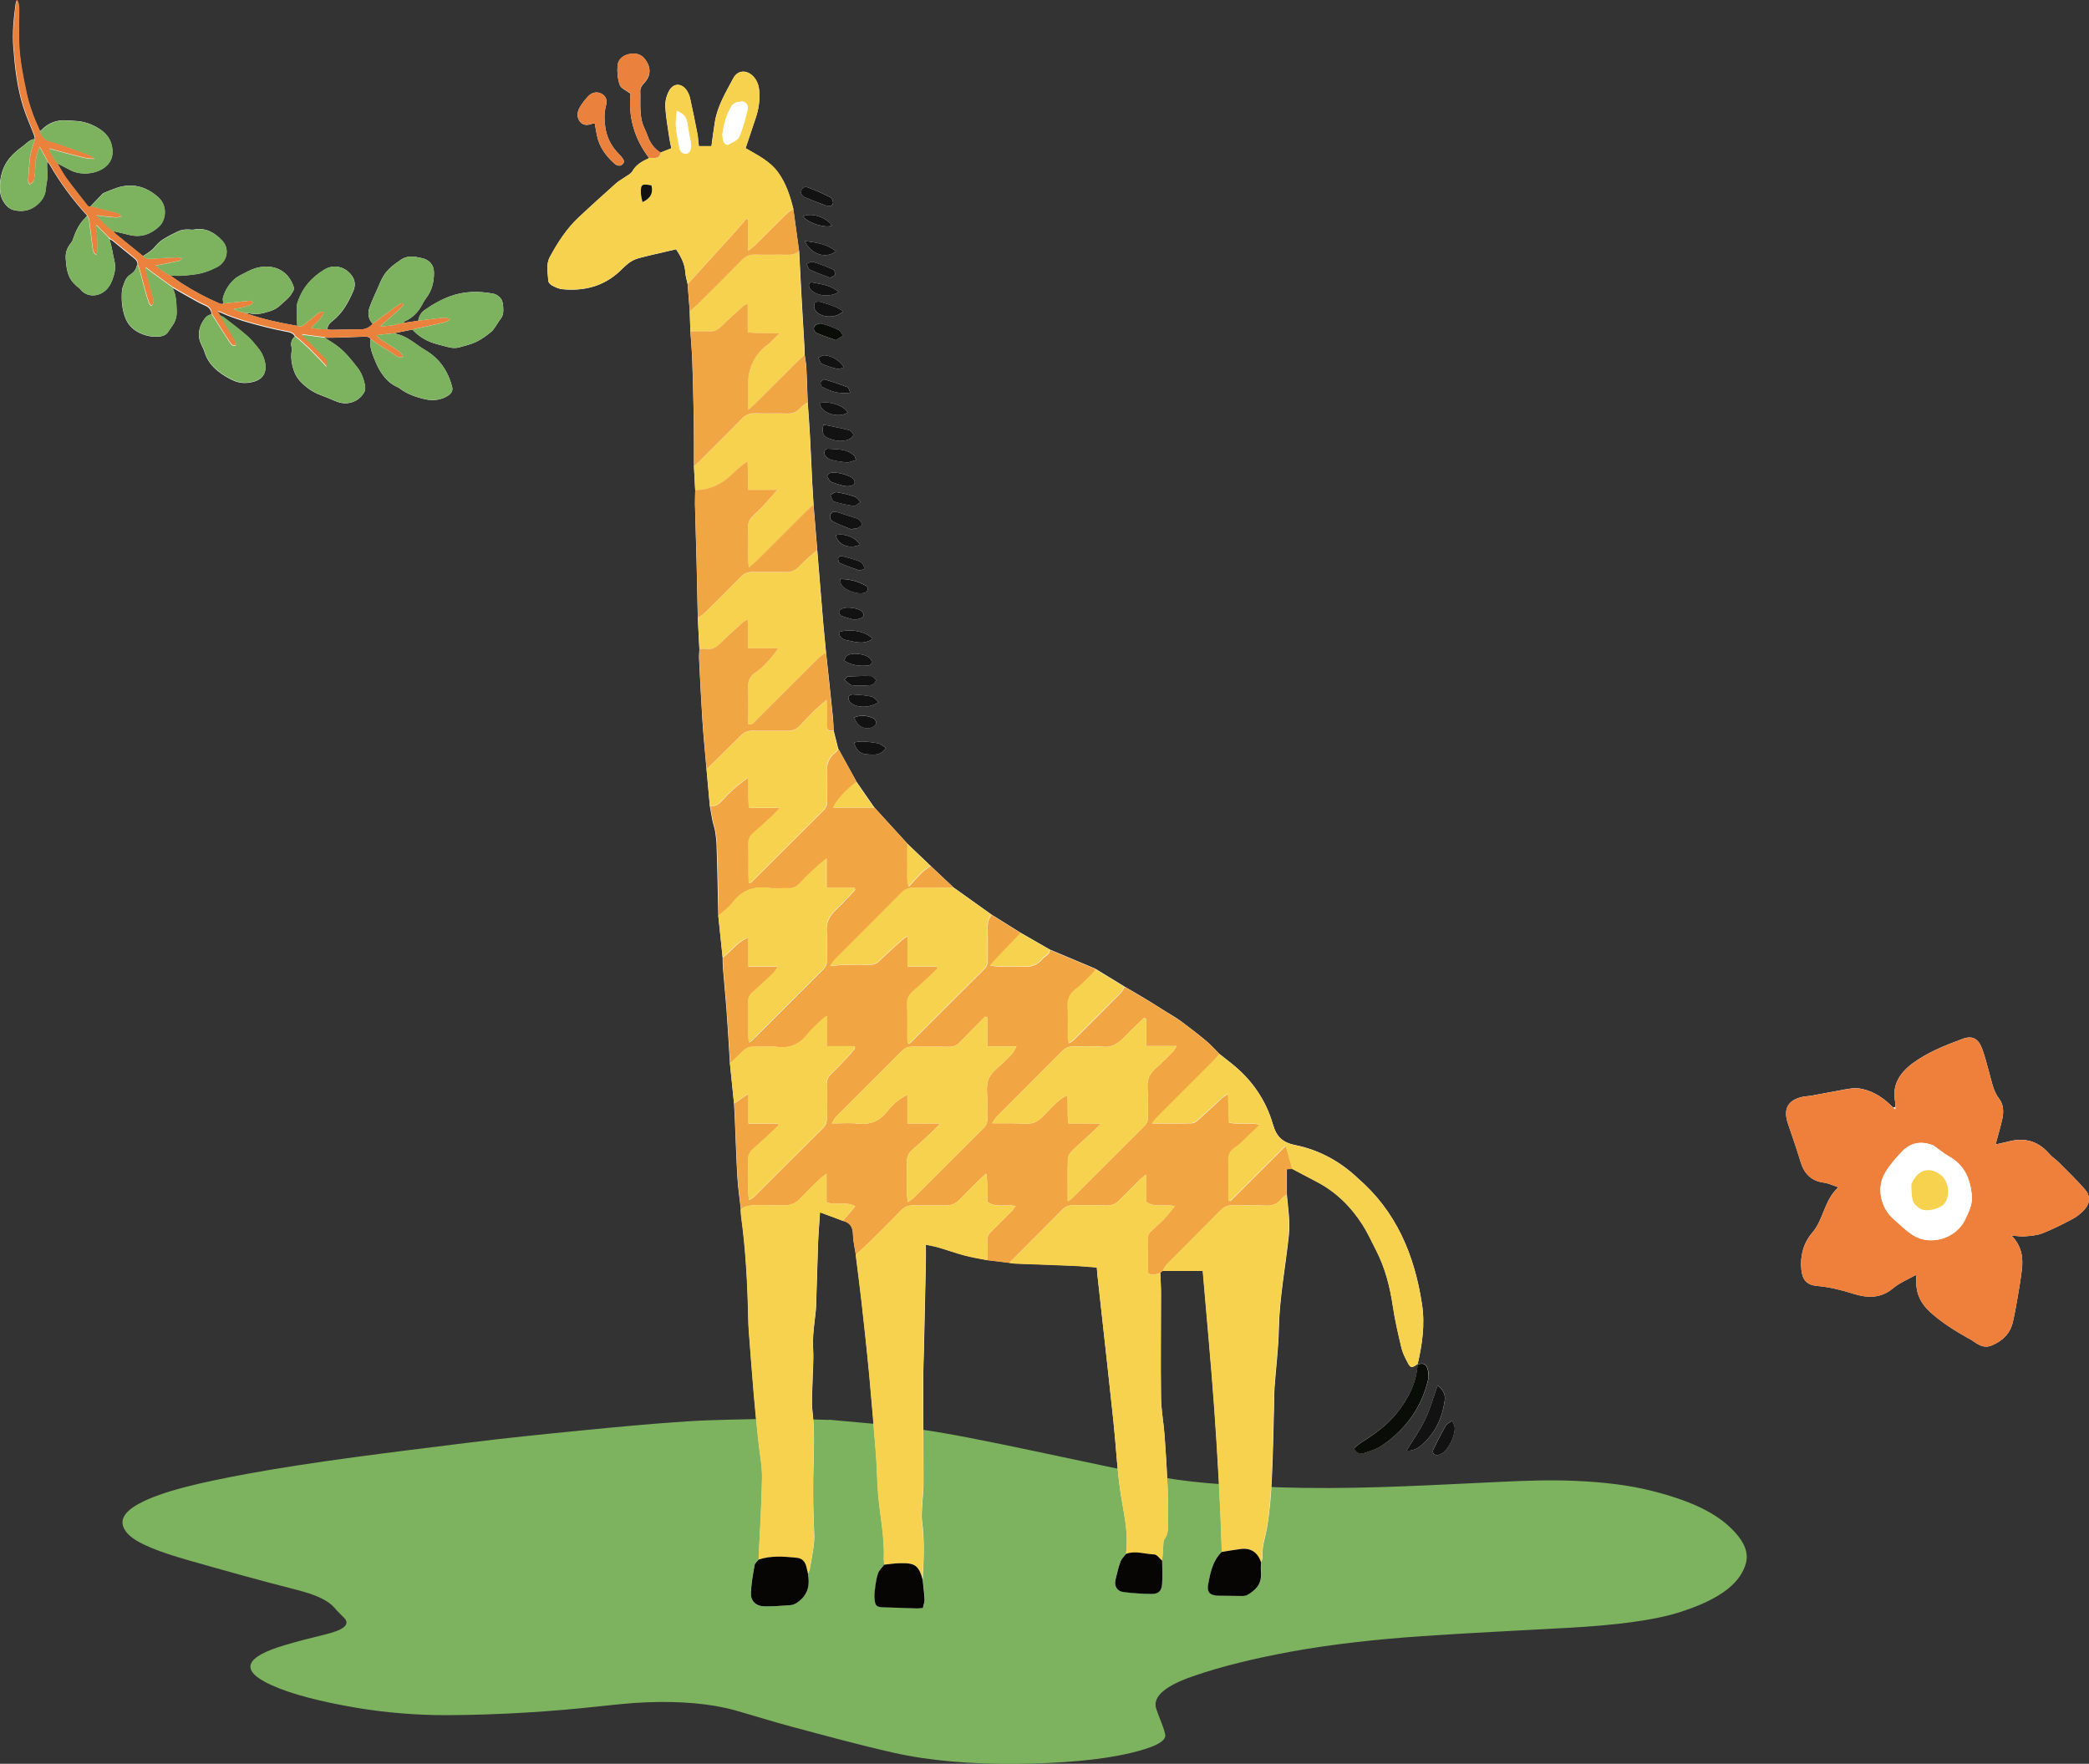 <?xml version="1.0" encoding="UTF-8"?><svg id="_レイヤー_2" xmlns="http://www.w3.org/2000/svg" viewBox="0 0 264.34 223.18"><rect x="0" y="0" width="264.34" height="223.18" fill="#333333" stroke="none"/><defs><style>.cls-1{fill:#f7d24f;}.cls-1,.cls-2,.cls-3,.cls-4,.cls-5,.cls-6,.cls-7,.cls-8,.cls-9,.cls-10{stroke-width:0px;}.cls-2{fill:#f1a644;}.cls-3{fill:#7db25f;}.cls-4{fill:#ee803c;}.cls-5{fill:#f1a543;}.cls-6{fill:#0a0c07;}.cls-7{fill:#060504;}.cls-8{fill:#131212;}.cls-9{fill:#fff;}.cls-10{fill:#ea823e;}</style></defs><g id="contents"><path class="cls-3" d="M104.88,179.64c1.54.14,3.07.29,4.62.42,4.78.4,9.05,1.08,12.99,1.84,5.73,1.11,11.18,2.32,16.75,3.48,4.21.88,8.21,1.83,13.59,2.29,3.99.34,7.93.54,12.07.6,8.8.12,16.87-.4,25.12-.77,3.01-.14,6.03-.26,9.29-.12,3.74.16,6.94.57,9.64,1.25,5.99,1.5,8.76,3.29,10.53,5.19,1.25,1.34,1.81,2.68,1.44,4-.63,2.24-2.74,4.35-8.18,6.12-3.47,1.13-8.45,1.71-14.16,2.03-6.21.35-12.52.64-18.61,1.06-5.94.41-11.42,1.03-16.32,1.91-4.97.9-9.2,1.95-12.71,3.17-3.41,1.18-5.12,2.54-4.64,4.08.34,1.08.9,2.17,1.14,3.25.22.98-1.68,1.73-4.35,2.37-3.86.92-8.87,1.32-14.43,1.38-5.67.06-11.15-.4-15.56-1.4-4.54-1.03-8.65-2.16-12.84-3.28-2.52-.67-4.77-1.39-7.21-2.08-3.08-.87-6.95-1.19-11.15-1.03-2.15.08-4.16.31-6.12.52-6.01.65-12.39,1.08-19.26,1.11-3.96.01-7.87-.34-11.39-.93-4.54-.77-8.26-1.72-10.82-2.89-4.15-1.9-3.22-3.57,1.69-5.03,1.57-.47,3.29-.91,5.07-1.34,2.42-.58,3.31-1.28,2.46-2.14-.42-.42-.86-.84-1.22-1.27-.72-.84-2.11-1.58-4.81-2.27-4.73-1.2-9.2-2.46-13.62-3.72-3.58-1.02-6.62-2.12-7.76-3.42-1.16-1.32-.69-2.56,1.39-3.71,2.92-1.62,8.06-2.76,13.74-3.81,8.59-1.58,18.34-2.74,27.95-3.94,4.61-.58,9.46-1.07,14.32-1.55,4.4-.43,8.85-.86,13.48-1.16,3.37-.22,7.08-.23,10.63-.33.18,0,.33-.04.49-.06,2.25.07,4.51.14,6.76.21Z"/><path class="cls-9" d="M239.59,140.18c.08-.05.16-.08.24-.12,0-.18.04-.37,0-.54-.46-2.17.51-3.71,2.16-4.95,1.93-1.43,4.15-2.3,6.37-3.12,1.24-.46,1.99-.01,2.46,1.26.35.94.58,1.92.86,2.89.34,1.18.5,2.4,1.29,3.43.55.71.59,1.64.41,2.5-.22,1.04-.54,2.07-.86,3.28.63-.14,1.19-.26,1.75-.4,2.01-.5,3.69.02,5.05,1.6.35.41.83.7,1.22,1.09,1.12,1.13,2.27,2.23,3.31,3.43.69.79.63,1.72-.06,2.49-.41.47-.93.89-1.48,1.19-1.25.67-2.52,1.31-3.83,1.83-.7.28-1.5.33-2.26.4-.5.05-1-.06-1.7-.11,1.31,1.33,1.51,2.8,1.32,4.35-.14,1.18-.34,2.35-.54,3.52-.18,1.03-.36,2.07-.6,3.09-.34,1.45-1.28,2.36-2.63,2.94-1.09.47-1.83-.16-2.63-.69-.15-.1-.32-.17-.48-.26-1.67-.95-3.29-1.96-4.72-3.26-1.15-1.05-1.79-2.28-1.75-3.86,0-.29-.03-.58-.05-.84-1.03.58-2.08,1-2.9,1.69-1.57,1.33-3.3,1.24-5.03.69-1.49-.47-2.97-.84-4.52-.98-1.35-.12-1.91-.72-2.05-2.09-.18-1.74.31-3.41,1.37-4.63,1.48-1.72,1.49-4.11,3.32-5.77-.78-.26-1.28-.51-1.8-.58-1.61-.2-2.52-1.11-2.98-2.62-.49-1.61-1.04-3.21-1.59-4.81-.67-1.94-.02-3.08,2.01-3.47.27-.05.55-.04.82-.09,1.21-.22,2.42-.44,3.63-.67.98-.18,1.92-.43,2.97-.19,1.59.37,2.8,1.26,3.91,2.38Z"/><path class="cls-4" d="M239.83,140.35c0-.09,0-.19,0-.28,0-.18.04-.37,0-.54-.46-2.17.51-3.71,2.16-4.95,1.93-1.43,4.15-2.3,6.37-3.12,1.24-.46,1.99-.01,2.46,1.26.35.94.58,1.92.86,2.89.34,1.18.5,2.4,1.29,3.43.55.71.59,1.64.41,2.5-.22,1.04-.54,2.07-.86,3.28.63-.14,1.19-.26,1.75-.4,2.01-.5,3.69.02,5.05,1.6.35.41.83.7,1.22,1.09,1.12,1.13,2.27,2.23,3.31,3.43.69.79.63,1.72-.06,2.49-.41.47-.93.89-1.48,1.19-1.25.67-2.52,1.31-3.83,1.83-.7.28-1.5.33-2.26.4-.5.05-1-.06-1.7-.11,1.31,1.33,1.51,2.8,1.32,4.35-.14,1.18-.34,2.35-.54,3.52-.18,1.03-.36,2.07-.6,3.09-.34,1.45-1.28,2.36-2.63,2.94-1.09.47-1.83-.16-2.63-.69-.15-.1-.32-.17-.48-.26-1.67-.95-3.29-1.96-4.72-3.26-1.15-1.05-1.79-2.28-1.75-3.86,0-.29-.03-.58-.05-.84-1.03.58-2.08,1-2.9,1.69-1.57,1.33-3.3,1.24-5.03.69-1.49-.47-2.97-.84-4.52-.98-1.35-.12-1.91-.72-2.05-2.09-.18-1.74.31-3.41,1.37-4.63,1.48-1.72,1.49-4.11,3.32-5.77-.78-.26-1.28-.51-1.8-.58-1.61-.2-2.52-1.11-2.98-2.62-.49-1.61-1.04-3.21-1.59-4.81-.67-1.94-.02-3.08,2.01-3.47.27-.05.55-.04.82-.09,1.21-.22,2.42-.44,3.63-.67.98-.18,1.92-.43,2.97-.19,1.59.37,2.8,1.26,3.91,2.38.08.06.16.11.24.17ZM240.71,145.68c-.82.84-1.61,1.76-2.2,2.77-1.08,1.86-.53,4.4,1.12,5.83.79.68,1.54,1.44,2.41,2,2.23,1.44,5.51.43,6.64-1.98.46-.98.96-1.94.83-3.12-.22-2.06-.95-3.76-2.84-4.83-.7-.4-1.33-.93-2-1.4-1.52-.62-2.86-.39-3.96.73Z"/><path class="cls-9" d="M246.67,146.35c1.89,1.07,2.62,2.77,2.84,4.83.13,1.18-.37,2.14-.83,3.12-1.13,2.41-4.41,3.41-6.64,1.98-.87-.56-1.62-1.32-2.41-2-1.65-1.43-2.21-3.97-1.12-5.83.59-1.01,1.38-1.93,2.2-2.77,1.1-1.13,2.44-1.35,3.96-.73.66.47,1.29,1,2,1.4ZM242.04,151.91c.11.41.57.82.97,1.05.81.46,2.62-.03,3.1-.75.67-.98.49-2.61-.38-3.4-1.4-1.26-3.04-.96-3.88,1.06.03.44-.01,1.27.18,2.03Z"/><path class="cls-9" d="M239.59,140.18c.08.06.16.11.24.17,0-.09,0-.19,0-.28-.08.03-.17.07-.24.12Z"/><path class="cls-1" d="M241.86,149.88c.03.44-.01,1.27.18,2.03.11.41.57.82.97,1.05.81.46,2.62-.03,3.1-.75.67-.98.49-2.61-.38-3.4-1.4-1.26-3.04-.96-3.88,1.06Z"/><path class="cls-9" d="M101.11,31.77c-.24-1.77-.49-3.55-.73-5.32-.41-1.65-.93-3.26-1.94-4.64-1.04-1.42-2.62-2.19-4.1-3.05.46-1.36.87-2.6,1.28-3.83.38-1.11.54-2.24.45-3.4-.06-.71-.27-1.35-.78-1.87-.83-.85-1.95-.8-2.51.25-.93,1.76-1.99,3.48-2.32,5.49-.17,1.01-.29,2.04-.44,3.1h-1.6c-.06-.57-.09-1.1-.19-1.62-.29-1.5-.6-3-.93-4.5-.06-.29-.2-.59-.36-.85-.63-1.02-1.71-1.08-2.28-.03-.32.58-.51,1.32-.48,1.97.07,1.33.32,2.66.51,3.99.06.44.17.88.26,1.31-.51.2-.94.37-1.37.54-.82-.5-1.33-1.24-1.64-2.14-.11-.33-.26-.64-.4-.95-.7-1.49-.46-3.08-.52-4.64-.03-.78.66-1.08.92-1.66.02-.03.04-.07.06-.1.39-.83.15-1.59-.34-2.27-.5-.7-1.24-.88-2.05-.7-.78.17-1.39.67-1.46,1.44-.07.82,0,1.7.28,2.47.15.43.81.68,1.36,1.1-.3,2.92.47,5.7,2.36,8.15-.84.38-1.64.79-2.13,1.66-.19.34-.64.53-.98.78-.34.25-.73.44-1.04.71-1.6,1.43-3.21,2.87-4.77,4.34-1.53,1.44-2.66,3.18-3.65,5.01-.54.99-.26,2.03-.2,3.04.01.21.27.48.49.59.4.21.84.42,1.29.46,2.68.26,5.12-.33,7.16-2.18.43-.39.82-.82,1.28-1.16.36-.26.78-.46,1.2-.58,1.18-.32,2.39-.58,3.58-.86.4-.09.8-.19,1.16-.27.67.96,1.11,1.88,1.18,2.95.03.49.19.97.29,1.45.09,1.15.18,2.29.27,3.44.03.85.05,1.7.08,2.55.08,1.25.2,2.5.24,3.76.09,2.52.15,5.04.19,7.56.03,1.91.02,3.83.02,5.74.05,1.01.11,2.02.16,3.02,0,.61-.04,1.22-.03,1.83.06,2.52.15,5.05.21,7.57.06,2.26.1,4.51.15,6.77.07,1.31.13,2.62.2,3.92-.01.42-.06.84-.04,1.26.13,2.64.26,5.28.43,7.91.13,2.02.34,4.04.51,6.06.14,1.55.28,3.09.42,4.64.11.63.21,1.27.34,1.9.09.44.26.87.33,1.32.09.57.16,1.14.18,1.71.06,1.57.09,3.14.13,4.71.03,1.41.06,2.83.09,4.24.18,1.76.36,3.52.55,5.27.01.46,0,.92.04,1.37.14,1.72.31,3.43.44,5.14.17,2.29.3,4.58.44,6.87.17,1.7.35,3.4.52,5.1.03.64.07,1.29.1,1.93.11,2.49.18,4.98.33,7.47.08,1.33.28,2.65.43,3.98.02.31.01.62.06.92.59,4.31.81,8.64.9,12.98.01.5.03,1,.07,1.5.2,2.68.4,5.36.63,8.04.17,1.95.37,3.9.57,5.85.16,1.57.49,3.13.47,4.69-.05,3.45-.28,6.91-.44,10.36-.18.24-.48.46-.53.73-.2,1.16-.42,2.34-.46,3.52-.03,1.05.69,1.68,1.77,1.68,1.07,0,2.14-.08,3.21-.15.25-.02.53-.12.75-.25q1.86-1.14,1.53-3.37c-.02-.11-.02-.23-.03-.34.08-.21.2-.42.24-.64.16-.86.31-1.73.44-2.6.07-.49.13-.99.12-1.49-.03-1.34-.11-2.69-.13-4.03-.02-1.19-.01-2.38,0-3.57.04-2.76.23-5.53-.1-8.29-.12-1.02-.03-2.07-.01-3.11.03-1.61.19-3.23.09-4.83-.07-1.13.06-2.22.18-3.32.07-.65.17-1.3.2-1.95.1-2.65.15-5.3.25-7.95.05-1.29.16-2.58.25-3.98,1.03.38,1.95.73,2.87,1.07.89.22,1.28.76,1.3,1.7.02.87.23,1.73.36,2.59.24,1.94.5,3.88.72,5.83.34,3.09.68,6.18.98,9.28.32,3.44.6,6.89.87,10.33.13,1.65.13,3.3.27,4.95.24,2.71.82,5.39.71,8.13,0,.23.03.46.05.69-.26.36-.63.68-.77,1.08-.21.61-.29,1.27-.38,1.91-.06.49-.11,1-.05,1.49.09.74.29.88,1.05.91,1.42.05,2.84.1,4.26.14.26,0,.51-.04.79-.07.08-.39.23-.73.21-1.06-.04-.84-.15-1.68-.24-2.52.12-2.49.24-4.98-.1-7.47-.07-.53-.01-1.07.01-1.61.05-1,.18-1.99.18-2.99,0-4.38-.03-8.76-.03-13.14,0-1.31.06-2.61.09-3.92.08-3.61.17-7.21.24-10.82.02-.76,0-1.51,0-2.41.61.13,1.09.2,1.56.34,1.14.33,2.26.74,3.41,1.04.92.24,1.87.39,2.81.58.93.11,1.86.23,2.79.34.27.03.53.08.8.09,2.46.1,4.92.18,7.37.28.95.04,1.9.13,2.89.21.03.37.05.63.07.89.17,1.6.35,3.21.53,4.81.5,4.58,1.02,9.16,1.5,13.74.35,3.28.48,6.6,1.03,9.85.39,2.28.88,4.5.58,6.82,0,.04,0,.08,0,.12-.24.33-.57.62-.71.99-.27.75-.45,1.54-.64,2.32-.18.77.2,1.43,1,1.53,1.17.15,2.36.22,3.55.24.88.01,1.28-.35,1.35-1.23.08-.99.02-1.99.01-2.98.04-.61.08-1.21.13-1.82.03-.3-.02-.66.14-.87.5-.68.49-1.44.48-2.21,0-1.38,0-2.77-.05-4.15-.1-2.26-.23-4.52-.4-6.78-.12-1.6-.43-3.2-.45-4.8-.06-4.38,0-8.76,0-13.14,0-.88-.06-1.76-.09-2.65.09-.08.19-.16.28-.24h5.11c.49,5.86,1.06,11.78,1.48,17.71.42,5.94.75,11.88.93,17.83-1.15,1.09-1.44,2.57-1.71,4.03-.21,1.08.2,1.48,1.3,1.51.99.02,1.99,0,2.98.04.58.02.94-.28,1.39-.63.87-.68,1.09-1.5,1-2.51-.03-.38,0-.76.01-1.15.06-.18.2-.36.18-.53-.13-1.37.38-2.64.59-3.95.32-1.97.48-3.97.58-5.96.15-3.03.2-6.07.28-9.11.02-.85.01-1.69.07-2.54.17-2.45.49-4.9.54-7.36.08-3.98.84-7.87,1.26-11.8.19-1.79-.09-3.51-.25-5.25v-3.19c.25-.01.47-.03.69-.04,1.01.53,2.02,1.07,3.04,1.6,2.48,1.28,4.4,3.18,5.88,5.51.64,1,1.13,2.09,1.67,3.15,1.16,2.24,1.77,4.64,2.14,7.12.26,1.78.68,3.53,1.09,5.28.15.62.45,1.22.76,1.8.4.77.52.77,1.29.22-.13,2.31-1.12,4.26-2.51,6.05-1.25,1.61-2.86,2.77-4.56,3.84-.36.23-.67.53-.99.79.4.68.89.73,1.39.56.72-.25,1.49-.47,2.11-.89,3.03-2.03,5.05-4.8,5.89-8.37.11-.45.06-1-.1-1.45-.2-.59-.61-.68-1.25-.45.59-2.52.96-5.04.56-7.65-.95-6.23-3.26-11.75-8.15-15.96-.03-.03-.06-.05-.08-.08-2.21-2.06-4.82-3.47-7.76-4.07-1.64-.33-2.41-1.03-2.88-2.66-.88-3.05-2.65-5.61-5.16-7.62-.54-.43-1.08-.85-1.62-1.28-.54-.53-1.04-1.11-1.62-1.6-1.03-.86-2.09-1.68-3.17-2.48-.64-.48-1.35-.87-2.03-1.3-.71-.45-1.42-.9-2.14-1.34-1.01-.61-2.03-1.2-3.05-1.8-1.23-.75-2.46-1.51-3.7-2.26-1.92-.81-3.84-1.62-5.75-2.42-1.22-.7-2.45-1.41-3.67-2.11-1.24-.77-2.48-1.55-3.71-2.32-1.6-1.14-3.19-2.28-4.79-3.42-.97-.91-1.94-1.82-2.9-2.73-.98-.94-1.96-1.87-2.94-2.81-1.4-1.53-2.8-3.06-4.19-4.59-.75-1.08-1.5-2.17-2.25-3.25-.77-1.4-1.54-2.79-2.31-4.19-.19-.77-.38-1.53-.58-2.3-.02-.52-.03-1.04-.08-1.56-.28-2.78-.58-5.55-.88-8.32-.12-1.26-.25-2.51-.36-3.77-.26-3.06-.5-6.11-.75-9.17-.16-1.92-.31-3.83-.47-5.75-.06-.96-.12-1.91-.17-2.87-.1-1.99-.18-3.98-.29-5.97-.07-1.38-.18-2.75-.28-4.12-.05-1.47-.1-2.94-.17-4.41-.03-.53-.14-1.05-.21-1.57,0-.34,0-.69-.03-1.03-.13-2.29-.28-4.58-.4-6.87-.1-1.75-.18-3.51-.27-5.27Z"/><path class="cls-9" d="M75.27,15.65c.08.47.16.96.26,1.45.29,1.46,1.11,2.6,2.19,3.57.31.28.71.43,1.04.13.39-.34.09-.7-.16-1-.17-.21-.38-.39-.55-.59-.78-.88-1.27-1.88-1.45-3.07-.15-.96-.17-1.87.09-2.81.16-.59.03-1.16-.59-1.48-.54-.28-1.18-.19-1.68.34-.39.42-.76.88-1.04,1.37-.32.55-.43,1.19-.05,1.75.41.61,1.03.57,1.65.33.06-.02.14,0,.29.02Z"/><path class="cls-9" d="M177.98,183.56c.88.04,1.46-.32,1.97-.77,1.69-1.48,2.57-3.4,2.87-5.59.1-.76-.2-1.39-.91-1.88-.52,1.47-.91,2.91-1.54,4.23-.65,1.36-1.54,2.6-2.38,4Z"/><path class="cls-9" d="M183.73,179.77c-.32.25-.66.4-.81.66-.55.96-1.05,1.94-1.53,2.93-.23.48.09.84.6.74.18-.04.36-.12.52-.22.85-.52,1.72-2.42,1.54-3.4-.04-.21-.18-.4-.33-.71Z"/><path class="cls-9" d="M107.88,67.04s.04-.09.06-.14c.19-.02.41.01.56-.07.22-.11.52-.29.55-.48.03-.18-.21-.44-.38-.61-.13-.12-.34-.16-.52-.22-.68-.23-1.37-.44-2.06-.67-.38-.13-.79-.21-1,.23-.21.42.04.79.39.96.78.37,1.59.67,2.39,1Z"/><path class="cls-9" d="M104.21,53.74c-.24.83-.1,1.39.5,1.66.85.38,1.76.54,2.67.21.25-.09.58-.38.59-.58,0-.21-.32-.55-.55-.61-1.06-.27-2.14-.46-3.21-.68Z"/><path class="cls-9" d="M101.35,24.43c.09.12.21.4.42.49.91.4,1.83.77,2.77,1.09.31.11.77.15.87-.28.05-.23-.14-.66-.33-.76-.95-.48-1.92-.92-2.92-1.28-.42-.15-.79.21-.8.74Z"/><path class="cls-9" d="M110.41,80.84c-.76-.95-2.92-1.34-4.24-.86.02.64.45.94,1,1.04,1.05.19,2.14.61,3.24-.18Z"/><path class="cls-9" d="M108.32,58.21c-.12-.33-.13-.47-.21-.54-.95-.89-2.17-.82-3.33-.89-.42-.02-.62.51-.36.87.17.23.44.46.71.52.67.16,1.35.28,2.04.33.34.02.7-.17,1.15-.29Z"/><path class="cls-9" d="M106.84,86c.36.27.64.68.97.71.82.09,1.66.05,2.49-.03.21-.02.39-.39.58-.59-.21-.19-.42-.53-.64-.54-.98-.04-1.97,0-2.95.05-.11,0-.22.18-.46.4Z"/><path class="cls-9" d="M112.1,94.62c-.38-.22-.7-.53-1.06-.58-.95-.14-1.92-.35-2.96-.09.25.96.73,1.44,1.55,1.49.85.06,1.78.25,2.47-.82Z"/><path class="cls-9" d="M106.69,39.4c-.34-.2-.62-.43-.95-.55-.64-.25-1.29-.47-1.95-.65-.22-.06-.64-.01-.69.11-.11.24-.12.61,0,.85.53,1.04,2.6,1.23,3.59.25Z"/><path class="cls-9" d="M111.18,88.85c-.34-.29-.59-.64-.89-.71-.78-.16-1.59-.22-2.39-.27-.18-.01-.52.16-.54.3-.04.21.06.52.22.68.71.74,2.43.8,3.6,0Z"/><path class="cls-9" d="M105.75,43.04c.35-.21.64-.39.94-.57-.2-.25-.35-.61-.62-.74-.68-.32-1.4-.59-2.14-.78-.25-.06-.7.1-.85.32-.27.38,0,.76.37.92.72.31,1.48.55,2.29.85Z"/><path class="cls-9" d="M108.9,63.53c-.31-.31-.49-.61-.73-.69-.76-.24-1.53-.44-2.31-.57-.23-.04-.52.22-.78.35.14.29.23.76.44.83.82.27,1.67.44,2.53.56.22.03.48-.27.85-.49Z"/><path class="cls-9" d="M106.31,73.27c.06.32.05.51.12.66.39.76,2.25,1.39,3.04,1.04.41-.18.48-.65.05-.89-.96-.52-2-.83-3.21-.82Z"/><path class="cls-9" d="M104.65,60.23c.38.72.37.75.94.9.72.2,1.43.58,2.21.31.35-.12.45-.41.26-.73-.34-.58-2.53-1.16-3.13-.81-.12.07-.19.22-.28.33Z"/><path class="cls-9" d="M105.05,35.15c.26-.15.6-.24.64-.41.05-.18-.12-.57-.29-.65-.83-.37-1.69-.69-2.56-.96-.21-.06-.51.16-.77.25.13.25.2.64.4.74.82.39,1.69.68,2.58,1.03Z"/><path class="cls-9" d="M101.86,30.5c.73,1.71,2.7,2.3,3.92,1.29-1.13-.89-2.41-1.09-3.92-1.29Z"/><path class="cls-9" d="M106.82,83.59c.99.64,2,.72,3.03.62.44-.04.56-.41.35-.76-.43-.72-2.52-1-3.11-.41-.1.1-.13.26-.27.55Z"/><path class="cls-9" d="M106.12,36.96c-1.02-.93-2.24-.98-3.36-1.23-.4-.09-.53.45-.23.84.68.86,2.41,1.11,3.59.39Z"/><path class="cls-9" d="M107.6,49.69c-.18-.38-.21-.65-.33-.7-.96-.35-1.92-.69-2.9-.97-.14-.04-.46.18-.51.35-.05.16.06.51.2.59,1.04.55,2.13.95,3.55.73Z"/><path class="cls-9" d="M107.27,52.22c-.46-.9-2.25-1.51-3.56-1.21.19,1.26,2.25,1.96,3.56,1.21Z"/><path class="cls-9" d="M109.37,71.99c-.06-.7-.47-.92-.9-1.07-.67-.23-1.36-.42-2.05-.58-.1-.02-.37.21-.38.33,0,.19.09.51.23.58.79.34,1.6.64,2.41.91.17.06.41-.1.68-.17Z"/><path class="cls-9" d="M108.14,78.43c.33-.08.56-.11.77-.2.45-.19.49-.56.12-.88-.49-.43-1.93-.63-2.51-.32-.15.08-.36.27-.35.38.02.19.16.47.32.53.56.21,1.15.35,1.65.49Z"/><path class="cls-9" d="M106.8,46.49c-.51-.86-1.47-1.45-2.45-1.53-.26-.02-.53.19-.8.29.15.27.24.69.46.79.62.29,1.29.48,1.96.64.22.05.48-.11.83-.19Z"/><path class="cls-9" d="M101.59,27.4c.81.89,2.86,1.5,3.69,1.15-.69-1.06-2.64-1.71-3.69-1.15Z"/><path class="cls-9" d="M108.11,90.79c.35,1.14,1.41,1.66,2.38,1.18.18-.09.41-.33.4-.49-.02-.22-.2-.53-.39-.61-.77-.33-1.57-.46-2.39-.09Z"/><path class="cls-9" d="M108.83,68.92c-.66-.98-1.91-1.45-3.07-1.21.22,1.22,1.69,1.84,3.07,1.21Z"/><path class="cls-5" d="M163.5,147.92c-.22.01-.44.02-.69.04v3.19c-.21.17-.45.31-.61.51-.54.68-1.21.94-2.1.89-1.37-.07-2.76,0-4.13-.03-.63-.02-1.08.19-1.51.63-2.23,2.26-4.49,4.5-6.73,6.76-.26.26-.42.61-.63.92-.09.08-.19.16-.28.24-.47.11-.92.44-1.55.02,0-1.48-.01-3.05.01-4.62,0-.2.14-.44.29-.59.56-.56,1.18-1.07,1.73-1.64.46-.48.86-1.03,1.36-1.64-1.26-.23-2.5.23-3.65-.53v-3.45c-.34.29-.55.44-.73.62-.85.84-1.71,1.66-2.52,2.53-.51.55-1.04.81-1.81.77-1.38-.06-2.77,0-4.15-.03-.59-.01-1.01.18-1.42.6-2.21,2.25-4.44,4.47-6.67,6.7-.93-.11-1.86-.23-2.79-.34,0-.81.03-1.61,0-2.42-.02-.5.15-.88.51-1.22.86-.83,1.69-1.68,2.53-2.52.2-.2.35-.44.56-.71-1.26-.25-2.51.27-3.55-.51-.14-1.15.08-2.29-.18-3.6-.44.41-.73.65-.99.92-.79.78-1.59,1.56-2.36,2.37-.51.54-1.1.78-1.84.76-1.31-.03-2.61.03-3.92-.02-.71-.03-1.23.18-1.72.7-1.24,1.31-2.54,2.57-3.82,3.84-.6.59-1.23,1.15-1.85,1.72-.13-.86-.35-1.73-.36-2.59-.02-.95-.41-1.48-1.29-1.7.52-.6,1.03-1.2,1.58-1.84-1.14-.7-2.41-.02-3.63-.53v-3.6c-.43.33-.67.48-.87.68-.82.81-1.66,1.6-2.44,2.45-.6.65-1.31.89-2.15.89-1.25,0-2.5-.1-3.76-.02-.59.04-1.14.08-1.6.5-.15-1.33-.35-2.65-.43-3.98-.15-2.49-.22-4.98-.33-7.47-.03-.64-.06-1.29-.1-1.93.53-.37,1.07-.74,1.8-1.25v3.78h3.72c.03.08.06.17.1.25-1,.93-1.98,1.89-3.02,2.78-.53.45-.87.9-.84,1.64.05,1.34.01,2.69.02,4.03,0,.29.05.58.1,1,.3-.2.5-.29.65-.44,2.91-2.9,5.82-5.82,8.73-8.71.36-.36.47-.75.46-1.24-.02-1.38,0-2.77-.01-4.15,0-.52.09-.97.48-1.35.73-.71,1.44-1.45,2.14-2.19.35-.37.66-.78.98-1.17-.04-.08-.09-.16-.13-.24h-3.48v-3.83c-.32.26-.5.38-.65.53-.6.59-1.26,1.14-1.78,1.8-.98,1.25-2.17,1.8-3.78,1.6-.98-.12-2,0-2.99-.03-.59-.02-1.02.16-1.42.59-.5.53-1.06,1-1.59,1.5-.15-2.29-.28-4.58-.44-6.87-.12-1.72-.3-3.43-.44-5.14-.04-.46-.02-.92-.04-1.37,1.06-.76,1.78-1.96,3.23-2.52v3.67h3.72c-.27.56-.61.91-.97,1.24-.76.7-1.52,1.4-2.29,2.09-.38.34-.49.74-.48,1.23.02,1.42,0,2.84.01,4.27,0,.24.06.48.1.78.19-.13.3-.19.38-.26,2.99-2.99,5.98-5.98,8.98-8.96.36-.35.5-.73.49-1.23-.02-1.23.06-2.46-.03-3.69-.09-1.25.52-2.07,1.37-2.85.8-.73,1.5-1.56,2.24-2.34-.04-.08-.08-.16-.11-.24h-3.52v-3.71c-1.3,1.03-2.39,2.11-3.45,3.21-.37.39-.78.57-1.32.55-.84-.04-1.7.08-2.53-.03-1.91-.25-3.42.3-4.59,1.87-.47.63-1.16,1.1-1.76,1.64-.03-1.41-.06-2.83-.09-4.24-.04-1.57-.07-3.14-.13-4.71-.02-.57-.09-1.15-.18-1.71-.07-.45-.24-.88-.33-1.32-.13-.63-.23-1.26-.34-1.9.54.06.96-.13,1.33-.53.55-.59,1.12-1.17,1.72-1.71.49-.44,1.04-.82,1.72-1.35.17,1.4-.05,2.59.18,3.82h3.9c-.5.5-.8.83-1.12,1.13-.76.7-1.52,1.4-2.3,2.08-.45.39-.6.83-.59,1.42.03,1.31,0,2.61.01,3.92,0,.32.04.64.06.99.17-.07.26-.08.3-.13,3.05-3.04,6.09-6.08,9.15-9.12.33-.33.44-.69.43-1.14-.02-1.15.06-2.31-.02-3.46-.08-1.12.17-2.03,1.1-2.71.15-.11.23-.3.34-.46.77,1.4,1.54,2.79,2.31,4.19-1.28.98-2.62,2.41-2.95,3.25h5.21c1.4,1.53,2.8,3.06,4.19,4.59,0,.88-.04,1.76-.01,2.65.03.84-.14,1.7.16,2.77.68-.73,1.21-1.34,1.79-1.89.29-.28.66-.48,1-.71.97.91,1.94,1.82,2.9,2.73-1.73.01-3.46.04-5.19.03-.54,0-.94.15-1.33.54-2.85,2.87-5.71,5.72-8.56,8.58-.17.17-.29.4-.55.76.74-.06,1.29-.14,1.84-.15,1.04-.02,2.08-.02,3.12,0,.49.01.88-.12,1.24-.47.94-.91,1.91-1.78,2.87-2.65.18-.16.39-.28.74-.53v3.87h3.69c.03.09.07.17.1.26-1,.93-1.97,1.9-3.01,2.78-.53.46-.87.89-.84,1.64.05,1.5.01,3,.02,4.5,0,.2.06.39.11.62.16-.09.24-.12.29-.17,3.11-3.1,6.21-6.2,9.32-9.29.37-.36.46-.76.45-1.25-.02-1.31.02-2.62-.02-3.92-.02-.65.1-1.21.5-1.72,1.24.77,2.48,1.55,3.71,2.32-1,1.05-2.01,2.1-3.01,3.16-.25.26-.48.53-.86.96.5.05.75.1,1.01.11.96,0,1.92-.04,2.88.02,1.04.06,1.95-.05,2.67-.95.32-.4.95-.54.99-1.18,1.92.81,3.84,1.62,5.75,2.42-.03.11-.03.25-.11.32-.73.72-1.42,1.51-2.24,2.13-.8.61-1.22,1.27-1.14,2.31.09,1.26.01,2.53.03,3.79,0,.25.07.49.12.86.29-.2.49-.31.64-.46,1.98-1.97,3.96-3.95,5.93-5.94.2-.21.32-.5.47-.76,1.02.6,2.04,1.19,3.05,1.8.72.43,1.43.89,2.14,1.34.68.43,1.38.82,2.03,1.3,1.08.8,2.14,1.62,3.17,2.48.58.48,1.09,1.06,1.62,1.6-.28.32-.54.65-.84.94-2.31,2.32-4.63,4.63-6.94,6.94-.23.23-.43.49-.77.89,1.81,0,3.41.02,5.02-.02.3,0,.63-.24.88-.46,1.03-.92,2.03-1.87,3.05-2.8.15-.14.35-.23.69-.45.04,1.32.08,2.48.11,3.64,1.31.25,2.53-.06,3.92.25-.88.85-1.62,1.58-2.38,2.29-.25.24-.52.45-.81.64-.59.41-.84.93-.8,1.66.05,1.07.01,2.15.01,3.23,0,.59,0,1.18,0,1.78.08.02.15.05.23.07,2.32-2.32,4.65-4.64,7.02-7.01.3,1.09.57,2.03.83,2.97ZM124.94,128.74c-.09-.04-.19-.07-.28-.11-1.05,1.07-2.12,2.12-3.15,3.21-.43.46-.9.64-1.53.62-1.5-.04-3,0-4.5-.02-.53,0-.95.12-1.34.51-2.79,2.82-5.6,5.61-8.4,8.42-.16.17-.26.4-.49.78,1.22,0,2.26-.09,3.28.02,1.55.17,2.73-.28,3.71-1.51.65-.82,1.43-1.56,2.58-2.14v3.64h4.17c-.5.51-.8.84-1.12,1.14-.79.73-1.57,1.46-2.39,2.16-.54.46-.76.99-.73,1.71.05,1.31.01,2.62.02,3.92,0,.29.05.58.1,1.02.33-.23.55-.36.73-.53,2.94-2.93,5.88-5.88,8.83-8.81.39-.39.54-.8.51-1.34-.03-.58-.02-1.15,0-1.73.02-1.07-.22-2.26.16-3.19.36-.89,1.36-1.53,2.08-2.27.29-.3.62-.58.89-.91.18-.22.3-.49.56-.93h-3.69v-3.66ZM135.1,152.01c.26-.17.39-.23.49-.33,3.08-3.07,6.15-6.15,9.23-9.22.33-.33.45-.69.43-1.14-.02-.73-.02-1.46,0-2.19.02-.96-.2-2.02.15-2.85.35-.83,1.26-1.42,1.93-2.11.35-.36.72-.7,1.06-1.07.16-.17.27-.38.51-.74h-3.88v-3.46c-.08-.03-.17-.07-.25-.1-.75.73-1.53,1.43-2.25,2.19-.81.84-1.58,1.59-2.92,1.46-1.26-.12-2.54,0-3.81-.03-.54-.01-.95.14-1.33.53-2.76,2.79-5.55,5.55-8.32,8.34-.19.19-.31.44-.59.84,1.04,0,1.84,0,2.65,0,.92,0,1.95.21,2.74-.12.83-.35,1.44-1.23,2.13-1.89.59-.58,1.18-1.16,2-1.53.11,1.21-.07,2.36.14,3.57h4.12c-.5.5-.81.83-1.14,1.13-.84.78-1.72,1.54-2.53,2.34-.25.25-.52.63-.53.96-.05,1.75-.02,3.51-.02,5.41Z"/><path class="cls-1" d="M83.6,19.29c.43-.17.85-.34,1.37-.54-.09-.43-.2-.87-.26-1.31-.19-1.33-.45-2.65-.51-3.99-.03-.65.16-1.39.48-1.97.57-1.04,1.65-.99,2.28.03.16.26.29.55.36.85.33,1.5.64,3,.93,4.5.1.52.12,1.05.19,1.62h1.6c.15-1.07.27-2.09.44-3.1.34-2.01,1.39-3.74,2.32-5.49.56-1.05,1.68-1.09,2.51-.25.51.52.72,1.17.78,1.87.09,1.17-.08,2.3-.45,3.4-.42,1.23-.83,2.47-1.28,3.83,1.48.87,3.07,1.63,4.1,3.05,1.01,1.38,1.53,3,1.94,4.64-.31.22-.65.4-.91.66-1.35,1.32-2.67,2.66-4.01,3.99-.2.2-.44.35-.82.65v-3.94c-.07-.04-.15-.07-.22-.11-.59.68-1.17,1.37-1.77,2.04-1.88,2.07-3.76,4.14-5.65,6.21-.1-.48-.25-.96-.29-1.45-.08-1.07-.51-1.99-1.18-2.95-.36.08-.76.18-1.16.27-1.19.28-2.4.54-3.58.86-.42.11-.85.32-1.2.58-.46.34-.86.77-1.28,1.16-2.04,1.86-4.48,2.44-7.16,2.18-.44-.04-.88-.25-1.29-.46-.21-.11-.48-.38-.49-.59-.06-1.02-.33-2.05.2-3.04.99-1.84,2.12-3.58,3.65-5.01,1.57-1.47,3.17-2.91,4.77-4.34.31-.28.7-.47,1.04-.71.34-.25.79-.44.98-.78.49-.87,1.28-1.28,2.13-1.66.57-.06,1.31.24,1.46-.69ZM91.41,17.12c.04.24.05.59.18.9.07.16.42.36.51.31.52-.29,1.23-.55,1.43-1.02.5-1.1.79-2.31,1.08-3.49.13-.51-.29-1-.74-.97-.53.04-1.09.14-1.38.68-.58,1.09-.96,2.25-1.09,3.59ZM85.64,14.01c-.05.76-.17,1.4-.12,2.02.07.83.27,1.66.41,2.49.08.49.25.91.82.94.45.02.73-.46.7-1.12,0-.19-.05-.38-.09-.57-.13-.71-.28-1.43-.38-2.14-.09-.71-.41-1.21-1.35-1.61ZM81.3,25.57q1.53-.68,1.13-2.11c-1.23-.25-1.37-.14-1.33,1.03.01.33.12.65.2,1.08Z"/><path class="cls-1" d="M147.09,160.83c.21-.31.38-.66.63-.92,2.24-2.26,4.5-4.49,6.73-6.76.44-.44.89-.65,1.51-.63,1.38.04,2.76-.04,4.13.03.89.05,1.55-.21,2.1-.89.16-.2.41-.34.61-.51.16,1.74.44,3.46.25,5.25-.42,3.93-1.18,7.83-1.26,11.8-.05,2.46-.37,4.9-.54,7.36-.06.84-.05,1.69-.07,2.54-.09,3.04-.13,6.08-.28,9.11-.1,1.99-.26,3.99-.58,5.96-.21,1.32-.72,2.58-.59,3.95.02.17-.12.36-.18.53-.45-1.23-1.3-1.83-2.62-1.65-.78.11-1.56.24-2.34.36-.18-5.95-.51-11.89-.93-17.83-.42-5.93-.98-11.85-1.48-17.71h-5.11Z"/><path class="cls-1" d="M93.75,153.01c.45-.42,1-.46,1.6-.5,1.26-.08,2.51.02,3.76.02.84,0,1.56-.25,2.15-.89.78-.85,1.62-1.64,2.44-2.45.2-.2.45-.35.87-.68v3.6c1.23.5,2.5-.17,3.63.53-.55.64-1.07,1.24-1.58,1.84-.92-.34-1.84-.69-2.87-1.07-.09,1.4-.2,2.69-.25,3.98-.1,2.65-.16,5.3-.25,7.95-.02.65-.13,1.3-.2,1.95-.12,1.1-.24,2.19-.18,3.32.1,1.6-.06,3.22-.09,4.83-.02,1.04-.11,2.08.01,3.11.33,2.76.14,5.53.1,8.29-.02,1.19-.03,2.38,0,3.57.03,1.34.11,2.69.13,4.03,0,.5-.05,1-.12,1.49-.13.87-.28,1.73-.44,2.6-.04.22-.16.43-.24.64-.07-.29-.14-.59-.21-.88-.17-.7-.54-1.09-1.25-1.16-1.6-.17-3.21-.29-4.79.23.16-3.45.39-6.9.44-10.36.02-1.56-.31-3.13-.47-4.69-.2-1.95-.41-3.9-.57-5.85-.23-2.68-.42-5.36-.63-8.04-.04-.5-.06-1-.07-1.5-.09-4.34-.31-8.67-.9-12.98-.04-.3-.04-.61-.06-.92Z"/><path class="cls-1" d="M108.28,158.78c.62-.57,1.25-1.13,1.85-1.72,1.29-1.27,2.58-2.53,3.82-3.84.49-.52,1.01-.73,1.72-.7,1.3.05,2.61,0,3.92.02.75.02,1.33-.23,1.84-.76.77-.81,1.57-1.58,2.36-2.37.27-.26.55-.51.99-.92.27,1.3.05,2.44.18,3.6,1.04.79,2.3.27,3.55.51-.21.27-.37.51-.56.71-.83.85-1.67,1.7-2.53,2.52-.36.35-.52.72-.51,1.22.03.81,0,1.61,0,2.42-.94-.19-1.89-.33-2.81-.58-1.15-.3-2.27-.71-3.41-1.04-.47-.14-.95-.21-1.56-.34,0,.9.01,1.66,0,2.41-.08,3.61-.16,7.21-.24,10.82-.03,1.31-.09,2.61-.09,3.92,0,4.38.03,8.76.03,13.14,0,1-.13,1.99-.18,2.99-.03.54-.09,1.08-.01,1.61.34,2.49.21,4.98.1,7.47-.5-1.78-.94-2.12-2.83-2.07-.68.02-1.36.13-2.04.19-.02-.23-.06-.46-.05-.69.11-2.74-.47-5.42-.71-8.13-.15-1.64-.15-3.3-.27-4.95-.27-3.45-.55-6.89-.87-10.33-.29-3.1-.63-6.19-.98-9.28-.22-1.94-.48-3.88-.72-5.83Z"/><path class="cls-1" d="M127.72,159.81c2.22-2.23,4.46-4.46,6.67-6.7.41-.41.83-.61,1.42-.6,1.38.03,2.77-.03,4.15.03.77.03,1.31-.22,1.81-.77.81-.87,1.67-1.7,2.52-2.53.18-.18.39-.33.73-.62v3.45c1.14.76,2.38.3,3.65.53-.5.61-.89,1.16-1.36,1.64-.55.57-1.17,1.08-1.73,1.64-.15.15-.29.39-.29.59-.02,1.57-.01,3.13-.01,4.62.63.42,1.08.09,1.55-.02.03.88.09,1.76.09,2.65,0,4.38-.06,8.76,0,13.14.02,1.6.34,3.2.45,4.8.17,2.26.3,4.52.4,6.78.06,1.38.04,2.77.05,4.15,0,.77.02,1.53-.48,2.21-.15.21-.11.58-.14.87-.05.61-.09,1.21-.13,1.82-.34-.28-.67-.78-1.01-.79-1.18-.04-2.37-.51-3.56-.07,0-.04,0-.08,0-.12.29-2.32-.2-4.54-.58-6.82-.55-3.25-.68-6.57-1.03-9.85-.48-4.58-1-9.16-1.5-13.74-.18-1.6-.35-3.21-.53-4.81-.03-.26-.04-.52-.07-.89-.99-.07-1.94-.17-2.89-.21-2.46-.1-4.92-.18-7.37-.28-.27-.01-.53-.06-.8-.09Z"/><path class="cls-1" d="M163.5,147.92c-.26-.94-.52-1.88-.83-2.97-2.38,2.37-4.7,4.69-7.02,7.01-.08-.02-.15-.05-.23-.07,0-.59,0-1.18,0-1.78,0-1.08.04-2.16-.01-3.23-.04-.73.21-1.26.8-1.66.28-.19.56-.41.81-.64.75-.71,1.5-1.43,2.38-2.29-1.39-.31-2.61,0-3.92-.25-.03-1.15-.07-2.31-.11-3.64-.34.22-.53.31-.69.45-1.02.93-2.02,1.88-3.05,2.8-.24.22-.58.45-.88.46-1.6.05-3.21.02-5.02.02.34-.4.54-.66.77-.89,2.31-2.32,4.63-4.63,6.94-6.94.3-.3.56-.63.84-.94.54.43,1.08.85,1.62,1.28,2.5,2.01,4.28,4.58,5.16,7.62.47,1.63,1.24,2.33,2.88,2.66,2.94.6,5.54,2.01,7.76,4.07.03.03.05.05.08.08,4.9,4.21,7.2,9.73,8.15,15.96.4,2.61.03,5.13-.56,7.65,0,0-.03-.05-.03-.05l.04-.03c-.77.55-.89.54-1.29-.22-.3-.57-.61-1.17-.76-1.8-.41-1.75-.83-3.51-1.09-5.28-.37-2.49-.98-4.88-2.14-7.12-.55-1.06-1.04-2.15-1.67-3.15-1.48-2.33-3.4-4.23-5.88-5.51-1.02-.53-2.02-1.06-3.04-1.6Z"/><path class="cls-1" d="M106.04,94.74c-.11.15-.19.35-.34.46-.94.68-1.18,1.59-1.1,2.71.08,1.15,0,2.3.02,3.46,0,.45-.1.81-.43,1.14-3.05,3.03-6.1,6.08-9.15,9.12-.05.05-.13.06-.3.13-.02-.35-.06-.67-.06-.99,0-1.31.02-2.61-.01-3.92-.02-.59.14-1.03.59-1.42.78-.68,1.54-1.38,2.3-2.08.33-.3.63-.63,1.12-1.13h-3.9c-.23-1.23-.01-2.42-.18-3.82-.68.53-1.23.91-1.72,1.35-.6.54-1.17,1.11-1.72,1.71-.37.4-.79.59-1.33.53-.14-1.55-.28-3.09-.42-4.64,1.42-1.4,2.86-2.78,4.26-4.2.47-.48.95-.68,1.62-.66,1.42.04,2.84,0,4.26.02.66.01,1.2-.17,1.65-.65.6-.64,1.19-1.29,1.82-1.9.45-.44.95-.83,1.58-1.38,0,1.2.02,2.19,0,3.18-.02.64.3.81.86.71.19.77.38,1.53.58,2.3Z"/><path class="cls-1" d="M125.43,115.74c-.4.5-.52,1.07-.5,1.72.04,1.31,0,2.62.02,3.92,0,.48-.08.88-.45,1.25-3.11,3.09-6.21,6.19-9.32,9.29-.05.05-.13.08-.29.17-.04-.23-.1-.43-.11-.62,0-1.5.03-3-.02-4.5-.03-.75.31-1.19.84-1.64,1.04-.89,2.01-1.85,3.01-2.78-.03-.09-.07-.17-.1-.26h-3.69v-3.87c-.35.25-.56.37-.74.53-.97.88-1.94,1.75-2.87,2.65-.36.35-.75.48-1.24.47-1.04-.02-2.08-.02-3.12,0-.55.01-1.1.09-1.84.15.26-.36.38-.58.55-.76,2.85-2.86,5.72-5.71,8.56-8.58.38-.39.79-.54,1.33-.54,1.73.01,3.46-.02,5.19-.03,1.6,1.14,3.19,2.28,4.79,3.42Z"/><path class="cls-1" d="M90.91,115.85c.59-.54,1.28-1.01,1.76-1.64,1.18-1.58,2.68-2.12,4.59-1.87.83.11,1.69,0,2.53.03.55.02.95-.16,1.32-.55,1.06-1.11,2.15-2.19,3.45-3.21v3.71h3.52c.04.08.08.16.11.24-.74.79-1.45,1.62-2.24,2.34-.85.78-1.46,1.6-1.37,2.85.09,1.22,0,2.46.03,3.69,0,.5-.13.87-.49,1.23-3,2.98-5.99,5.97-8.98,8.96-.08.08-.18.13-.38.26-.04-.3-.09-.54-.1-.78,0-1.42,0-2.84-.01-4.27,0-.49.1-.89.48-1.23.77-.68,1.54-1.39,2.29-2.09.36-.33.7-.68.97-1.24h-3.72v-3.67c-1.45.56-2.18,1.76-3.23,2.52-.18-1.76-.36-3.52-.55-5.27Z"/><path class="cls-1" d="M103.4,69.62c.25,3.06.49,6.11.75,9.17.11,1.26.24,2.51.36,3.77-.33.25-.7.46-.99.75-2.59,2.57-5.16,5.16-7.75,7.73-.27.27-.48.7-1.09.63,0-1.57.04-3.1-.02-4.63-.04-.9.25-1.51,1.02-2,.85-.53,2.37-2.25,2.77-3h-3.82v-3.64c-.29.14-.44.18-.54.27-.99.9-2.01,1.78-2.95,2.73-.5.5-.99.81-1.72.71-.3-.04-.61,0-.92,0-.07-1.31-.13-2.62-.2-3.92.3-.22.64-.4.91-.66,1.5-1.48,3-2.96,4.47-4.48.47-.48.96-.68,1.62-.66,1.38.04,2.76-.02,4.14.02.76.02,1.28-.28,1.79-.82.67-.71,1.44-1.32,2.16-1.97Z"/><path class="cls-1" d="M92.37,134.52c.53-.5,1.09-.97,1.59-1.5.4-.43.83-.61,1.42-.59,1,.04,2.01-.09,2.99.03,1.61.2,2.8-.35,3.78-1.6.52-.66,1.18-1.21,1.78-1.8.15-.15.33-.27.65-.53v3.83h3.48c.04.08.09.16.13.24-.33.39-.63.8-.98,1.17-.7.74-1.41,1.48-2.14,2.19-.4.39-.49.83-.48,1.35.02,1.38,0,2.77.01,4.15,0,.49-.1.88-.46,1.24-2.92,2.9-5.82,5.81-8.73,8.71-.15.15-.35.24-.65.44-.04-.42-.09-.71-.1-1,0-1.35.03-2.69-.02-4.03-.03-.75.31-1.19.84-1.64,1.04-.89,2.01-1.85,3.02-2.78-.03-.08-.06-.17-.1-.25h-3.72v-3.78c-.74.51-1.27.88-1.8,1.25-.17-1.7-.35-3.4-.52-5.1Z"/><path class="cls-1" d="M102.19,50.91c.09,1.37.2,2.75.28,4.12.11,1.99.19,3.98.29,5.97.05.96.11,1.91.17,2.87-.31.29-.63.56-.93.86-2.07,2.06-4.13,4.13-6.2,6.19-.28.28-.59.52-1.04.91-.04-.55-.08-.85-.09-1.14,0-1.27.04-2.54-.02-3.8-.04-.87.33-1.37.96-1.92.99-.87,1.81-1.93,2.77-2.97h-3.72c0-.7,0-1.27,0-1.83-.01-.59-.04-1.17-.06-1.76-.84.51-1.44,1.1-2.04,1.68q-2.01,1.93-4.59,1.94c-.05-1.01-.11-2.02-.16-3.02.28-.26.57-.51.84-.78,1.74-1.73,3.49-3.45,5.19-5.21.5-.51,1.01-.73,1.72-.7,1.3.05,2.61-.02,3.91.03.74.03,1.33-.14,1.82-.73.23-.28.59-.46.89-.69Z"/><path class="cls-1" d="M87.36,41.94c-.03-.85-.05-1.7-.08-2.55.31-.28.65-.53.94-.83,1.9-1.89,3.8-3.77,5.67-5.68.47-.48.95-.68,1.61-.66,1.41.04,2.83,0,4.24.02.53.01.97-.14,1.36-.47.09,1.76.17,3.51.27,5.27.13,2.29.27,4.58.4,6.87.02.34.02.69.03,1.03-.29.25-.59.49-.86.76-1.77,1.76-3.53,3.53-5.3,5.29-.26.26-.54.49-.98.89v-3.29q0-2.76,2.02-4.62c.2-.18.44-.31.63-.49.4-.37.78-.77,1.29-1.27-1.44-.14-2.66.07-3.99-.17v-3.59c-.3.14-.45.18-.55.27-.94.85-1.89,1.68-2.78,2.57-.47.47-.96.69-1.63.66-.77-.04-1.54,0-2.3,0Z"/><path class="cls-2" d="M88.5,82.11c.31,0,.62-.04.92,0,.72.1,1.22-.22,1.72-.71.95-.95,1.96-1.83,2.95-2.73.1-.09.25-.13.54-.27v3.64h3.82c-.4.75-1.93,2.47-2.77,3-.77.49-1.06,1.1-1.02,2,.06,1.53.02,3.06.02,4.63.61.07.82-.36,1.09-.63,2.59-2.57,5.16-5.16,7.75-7.73.29-.29.66-.5.99-.75.29,2.77.59,5.55.88,8.32.05.52.05,1.04.08,1.56-.56.1-.88-.06-.86-.71.03-.99,0-1.97,0-3.18-.63.55-1.13.94-1.58,1.38-.63.61-1.22,1.26-1.82,1.9-.45.48-1,.66-1.65.65-1.42-.02-2.84.02-4.26-.02-.67-.02-1.15.19-1.62.66-1.4,1.42-2.84,2.8-4.26,4.2-.17-2.02-.38-4.04-.51-6.06-.18-2.64-.3-5.27-.43-7.91-.02-.42.02-.84.04-1.26Z"/><path class="cls-2" d="M87.36,41.94c.77,0,1.54-.04,2.3,0,.67.04,1.15-.18,1.63-.66.89-.89,1.85-1.72,2.78-2.57.1-.09.25-.13.55-.27v3.59c1.33.23,2.55.03,3.99.17-.51.5-.89.9-1.29,1.27-.19.18-.44.31-.63.49q-2.02,1.86-2.02,4.62v3.29c.44-.39.72-.63.98-.89,1.77-1.76,3.53-3.53,5.3-5.29.27-.27.57-.51.86-.76.07.52.18,1.04.21,1.57.07,1.47.12,2.94.17,4.41-.3.23-.66.41-.89.69-.49.59-1.08.76-1.82.73-1.3-.05-2.61.02-3.91-.03-.71-.03-1.22.19-1.72.7-1.71,1.76-3.46,3.48-5.19,5.21-.27.27-.56.52-.84.78,0-1.91.01-3.83-.02-5.74-.04-2.52-.11-5.04-.19-7.56-.04-1.25-.16-2.5-.24-3.76Z"/><path class="cls-2" d="M87.97,62.01q2.58,0,4.59-1.94c.6-.58,1.2-1.16,2.04-1.68.02.59.05,1.17.06,1.76.01.57,0,1.13,0,1.83h3.72c-.96,1.05-1.78,2.1-2.77,2.97-.64.56-1.01,1.06-.96,1.92.06,1.26.01,2.53.02,3.8,0,.29.04.59.09,1.14.45-.39.76-.63,1.04-.91,2.07-2.06,4.13-4.13,6.2-6.19.3-.3.62-.57.93-.86.16,1.92.31,3.83.47,5.75-.73.65-1.5,1.26-2.16,1.97-.51.54-1.03.85-1.79.82-1.38-.04-2.76.02-4.14-.02-.66-.02-1.16.18-1.62.66-1.47,1.52-2.97,3-4.47,4.48-.26.26-.6.44-.91.66-.05-2.26-.09-4.51-.15-6.77-.06-2.52-.15-5.05-.21-7.57-.02-.61.02-1.22.03-1.83Z"/><path class="cls-2" d="M101.11,31.77c-.39.33-.83.48-1.36.47-1.41-.03-2.83.02-4.24-.02-.66-.02-1.15.19-1.61.66-1.87,1.91-3.77,3.8-5.67,5.68-.3.29-.63.55-.94.83-.09-1.15-.18-2.3-.27-3.44,1.88-2.07,3.77-4.13,5.65-6.21.6-.67,1.18-1.36,1.77-2.04.07.04.15.07.22.11v3.94c.38-.3.62-.46.82-.65,1.34-1.33,2.66-2.67,4.01-3.99.26-.26.61-.44.91-.66.24,1.77.49,3.55.73,5.32Z"/><path class="cls-7" d="M96,197.34c1.57-.52,3.18-.39,4.79-.23.71.07,1.08.46,1.25,1.16.07.29.14.59.21.88,0,.12,0,.23.03.34q.32,2.22-1.53,3.37c-.22.13-.49.24-.75.25-1.07.08-2.14.16-3.21.15-1.09,0-1.81-.64-1.77-1.68.04-1.18.26-2.35.46-3.52.05-.27.35-.49.53-.73Z"/><path class="cls-7" d="M154.61,196.37c.78-.12,1.56-.26,2.34-.36,1.33-.18,2.18.41,2.62,1.65,0,.38-.05.77-.01,1.15.09,1.01-.13,1.83-1,2.51-.44.35-.8.65-1.39.63-.99-.03-1.99-.01-2.98-.04-1.1-.03-1.51-.43-1.3-1.51.28-1.45.57-2.93,1.71-4.03Z"/><path class="cls-7" d="M111.88,197.99c.68-.07,1.36-.18,2.04-.19,1.89-.04,2.33.3,2.83,2.07.08.84.2,1.67.24,2.52.02.33-.13.67-.21,1.06-.27.03-.53.08-.79.07-1.42-.04-2.84-.09-4.26-.14-.76-.03-.96-.17-1.05-.91-.06-.49-.02-1,.05-1.49.08-.64.17-1.3.38-1.91.14-.4.51-.72.77-1.08Z"/><path class="cls-1" d="M142.26,124.85c-.15.25-.27.55-.47.76-1.97,1.99-3.95,3.96-5.93,5.94-.15.15-.35.25-.64.46-.05-.37-.12-.61-.12-.86-.01-1.26.06-2.53-.03-3.79-.07-1.04.34-1.7,1.14-2.31.81-.62,1.5-1.41,2.24-2.13.07-.07.07-.21.11-.32,1.23.76,2.46,1.51,3.7,2.26Z"/><path class="cls-10" d="M83.6,19.29c-.15.94-.89.64-1.46.69-1.89-2.45-2.66-5.23-2.36-8.15-.55-.42-1.21-.67-1.36-1.1-.27-.77-.35-1.66-.28-2.47.07-.77.68-1.28,1.46-1.44.81-.17,1.55,0,2.05.7.49.68.73,1.44.34,2.27-.02.03-.04.07-.06.1-.26.57-.95.87-.92,1.66.06,1.56-.18,3.15.52,4.64.15.31.29.63.4.95.31.9.82,1.64,1.64,2.14Z"/><path class="cls-7" d="M142.49,196.62c1.19-.44,2.37.03,3.56.07.35.01.68.52,1.01.79,0,.99.07,1.99-.01,2.98-.07.88-.47,1.24-1.35,1.23-1.18-.01-2.37-.09-3.55-.24-.79-.1-1.18-.76-1-1.53.19-.78.36-1.57.64-2.32.13-.37.46-.66.71-.99Z"/><path class="cls-6" d="M179.37,172.6l-.04.03s.03.05.03.05c.64-.23,1.05-.14,1.25.45.15.45.2.99.1,1.45-.84,3.57-2.87,6.34-5.89,8.37-.62.42-1.39.64-2.11.89-.5.18-.99.12-1.39-.56.32-.26.63-.56.99-.79,1.7-1.07,3.31-2.24,4.56-3.84,1.39-1.79,2.38-3.74,2.51-6.05Z"/><path class="cls-10" d="M75.27,15.65c-.15-.01-.23-.04-.29-.02-.63.24-1.24.28-1.65-.33-.38-.56-.27-1.2.05-1.75.29-.49.65-.95,1.04-1.37.5-.52,1.14-.62,1.68-.34.62.32.75.9.59,1.48-.25.94-.23,1.85-.09,2.81.18,1.19.67,2.19,1.45,3.07.18.2.39.38.55.59.24.3.54.66.16,1-.33.3-.73.14-1.04-.13-1.08-.97-1.9-2.11-2.19-3.57-.1-.49-.18-.97-.26-1.45Z"/><path class="cls-1" d="M132.81,120.16c-.05.64-.68.78-.99,1.18-.72.9-1.63,1.01-2.67.95-.96-.05-1.92,0-2.88-.02-.25,0-.5-.05-1.01-.11.38-.42.61-.7.86-.96,1-1.05,2.01-2.1,3.01-3.16,1.22.7,2.45,1.41,3.67,2.11Z"/><path class="cls-8" d="M177.98,183.56c.85-1.4,1.73-2.64,2.38-4,.63-1.32,1.02-2.76,1.54-4.23.71.48,1.02,1.12.91,1.88-.3,2.19-1.18,4.11-2.87,5.59-.51.45-1.09.81-1.97.77Z"/><path class="cls-1" d="M110.6,102.19h-5.21c.34-.84,1.67-2.28,2.95-3.25.75,1.08,1.5,2.17,2.25,3.25Z"/><path class="cls-1" d="M117.73,109.58c-.34.23-.71.43-1,.71-.58.56-1.11,1.16-1.79,1.89-.3-1.07-.14-1.93-.16-2.77-.03-.88,0-1.76.01-2.65.98.94,1.96,1.87,2.94,2.81Z"/><path class="cls-8" d="M183.73,179.77c.15.31.29.5.33.71.18.98-.69,2.88-1.54,3.4-.16.1-.34.19-.52.22-.52.1-.84-.26-.6-.74.48-.99.98-1.97,1.53-2.93.15-.26.49-.41.81-.66Z"/><path class="cls-8" d="M107.88,67.04c-.8-.33-1.62-.62-2.39-1-.35-.17-.6-.54-.39-.96.22-.44.62-.36,1-.23.68.23,1.37.44,2.06.67.18.06.39.1.52.22.17.17.41.43.38.61-.03.19-.33.37-.55.48-.16.08-.37.05-.56.07-.02.05-.04.09-.06.14Z"/><path class="cls-8" d="M104.21,53.74c1.07.22,2.15.41,3.21.68.23.06.55.4.55.61,0,.2-.34.48-.59.58-.91.34-1.82.17-2.67-.21-.61-.27-.74-.83-.5-1.66Z"/><path class="cls-8" d="M101.35,24.43c0-.53.38-.89.8-.74,1,.36,1.97.8,2.92,1.28.2.1.39.53.33.76-.1.43-.56.39-.87.28-.94-.33-1.86-.69-2.77-1.09-.21-.09-.33-.38-.42-.49Z"/><path class="cls-8" d="M110.41,80.84c-1.11.79-2.19.37-3.24.18-.55-.1-.98-.39-1-1.04,1.31-.48,3.48-.09,4.24.86Z"/><path class="cls-8" d="M108.32,58.21c-.45.12-.81.31-1.15.29-.68-.04-1.37-.16-2.04-.33-.27-.07-.54-.29-.71-.52-.26-.36-.06-.89.36-.87,1.16.07,2.39,0,3.33.89.07.07.08.21.21.54Z"/><path class="cls-8" d="M106.84,86c.24-.21.34-.39.46-.4.98-.04,1.97-.09,2.95-.05.22,0,.43.35.64.54-.19.21-.37.57-.58.59-.83.08-1.67.12-2.49.03-.33-.03-.62-.44-.97-.71Z"/><path class="cls-8" d="M112.1,94.62c-.69,1.08-1.62.88-2.47.82-.82-.05-1.31-.54-1.55-1.49,1.04-.26,2.01-.05,2.96.09.36.05.67.36,1.06.58Z"/><path class="cls-8" d="M106.69,39.4c-.99.99-3.06.8-3.59-.25-.12-.23-.1-.61,0-.85.05-.12.48-.16.69-.11.66.18,1.31.4,1.95.65.33.13.61.35.95.55Z"/><path class="cls-8" d="M111.18,88.85c-1.18.8-2.89.74-3.6,0-.15-.16-.25-.47-.22-.68.02-.13.35-.31.54-.3.8.05,1.61.1,2.39.27.3.06.55.42.89.71Z"/><path class="cls-6" d="M105.75,43.04c-.81-.3-1.57-.54-2.29-.85-.38-.16-.64-.55-.37-.92.15-.21.6-.38.85-.32.73.18,1.45.45,2.14.78.26.12.41.48.62.74-.3.18-.59.36-.94.57Z"/><path class="cls-8" d="M108.9,63.53c-.37.22-.63.52-.85.49-.85-.12-1.71-.29-2.53-.56-.22-.07-.3-.55-.44-.83.26-.12.54-.39.78-.35.78.12,1.56.32,2.31.57.25.08.42.38.73.69Z"/><path class="cls-8" d="M106.31,73.27c1.21-.01,2.25.3,3.21.82.43.23.36.7-.05.89-.79.35-2.65-.28-3.04-1.04-.08-.15-.07-.35-.12-.66Z"/><path class="cls-8" d="M104.65,60.23c.09-.11.16-.26.28-.33.6-.34,2.8.23,3.13.81.19.33.09.62-.26.73-.78.26-1.49-.11-2.21-.31-.56-.16-.56-.19-.94-.9Z"/><path class="cls-8" d="M105.05,35.15c-.89-.34-1.76-.64-2.58-1.03-.2-.1-.27-.48-.4-.74.26-.09.56-.31.77-.25.87.26,1.73.59,2.56.96.17.08.34.46.29.65-.05.17-.39.26-.64.41Z"/><path class="cls-8" d="M101.86,30.5c1.51.2,2.79.39,3.92,1.29-1.22,1.01-3.19.42-3.92-1.29Z"/><path class="cls-8" d="M106.82,83.59c.14-.29.17-.45.27-.55.59-.59,2.68-.31,3.11.41.21.35.09.72-.35.76-1.02.1-2.04.02-3.03-.62Z"/><path class="cls-8" d="M106.12,36.96c-1.18.73-2.92.47-3.59-.39-.31-.39-.17-.93.23-.84,1.12.25,2.34.3,3.36,1.23Z"/><path class="cls-8" d="M107.6,49.69c-1.42.22-2.51-.18-3.55-.73-.14-.07-.26-.43-.2-.59.06-.16.38-.39.51-.35.98.28,1.95.62,2.9.97.12.04.16.31.33.7Z"/><path class="cls-8" d="M107.27,52.22c-1.31.75-3.38.05-3.56-1.21,1.31-.3,3.1.31,3.56,1.21Z"/><path class="cls-8" d="M109.37,71.99c-.27.07-.51.23-.68.17-.82-.27-1.63-.57-2.41-.91-.14-.06-.24-.38-.23-.58,0-.12.28-.36.38-.33.69.16,1.38.35,2.05.58.43.15.84.37.9,1.07Z"/><path class="cls-8" d="M108.14,78.43c-.5-.14-1.09-.28-1.65-.49-.16-.06-.3-.34-.32-.53-.01-.12.2-.3.35-.38.58-.31,2.02-.11,2.51.32.37.33.33.69-.12.88-.21.09-.44.12-.77.2Z"/><path class="cls-8" d="M106.8,46.49c-.35.09-.61.25-.83.19-.67-.16-1.34-.35-1.96-.64-.23-.11-.31-.52-.46-.79.27-.1.54-.31.8-.29.98.08,1.94.67,2.45,1.53Z"/><path class="cls-8" d="M101.59,27.4c1.04-.56,3,.09,3.69,1.15-.83.35-2.87-.26-3.69-1.15Z"/><path class="cls-8" d="M108.11,90.79c.81-.37,1.61-.24,2.39.09.19.08.37.39.39.61.01.15-.22.4-.4.49-.97.48-2.03-.04-2.38-1.18Z"/><path class="cls-8" d="M108.83,68.92c-1.38.63-2.85,0-3.07-1.21,1.16-.24,2.41.23,3.07,1.21Z"/><path class="cls-1" d="M124.94,128.74v3.66h3.69c-.26.44-.38.71-.56.93-.27.32-.59.6-.89.91-.72.75-1.72,1.38-2.08,2.27-.38.93-.14,2.12-.16,3.19-.01.58-.03,1.16,0,1.73.03.53-.12.95-.51,1.34-2.95,2.93-5.88,5.87-8.83,8.81-.17.17-.4.29-.73.53-.04-.44-.09-.73-.1-1.02,0-1.31.03-2.62-.02-3.92-.03-.72.19-1.25.73-1.71.82-.7,1.6-1.43,2.39-2.16.33-.3.63-.63,1.12-1.14h-4.17v-3.64c-1.15.57-1.93,1.32-2.58,2.14-.98,1.24-2.16,1.69-3.71,1.51-1.02-.11-2.06-.02-3.28-.02.23-.37.32-.61.49-.78,2.8-2.81,5.61-5.6,8.4-8.42.39-.39.81-.52,1.34-.51,1.5.02,3-.02,4.5.02.63.02,1.09-.16,1.53-.62,1.03-1.09,2.1-2.14,3.15-3.21.09.04.19.07.28.11Z"/><path class="cls-1" d="M135.1,152.01c0-1.9-.03-3.66.02-5.41,0-.33.28-.71.53-.96.82-.81,1.69-1.56,2.53-2.34.33-.3.63-.63,1.14-1.13h-4.12c-.21-1.21-.03-2.36-.14-3.57-.82.37-1.4.96-2,1.53-.69.67-1.3,1.54-2.13,1.89-.79.33-1.81.11-2.74.12-.8,0-1.6,0-2.65,0,.27-.4.4-.65.59-.84,2.77-2.78,5.55-5.55,8.32-8.34.39-.39.8-.54,1.33-.53,1.27.03,2.55-.09,3.81.03,1.34.13,2.12-.62,2.92-1.46.72-.75,1.5-1.46,2.25-2.19.08.03.17.07.25.1v3.46h3.88c-.24.35-.35.57-.51.74-.34.37-.71.71-1.06,1.07-.67.69-1.58,1.28-1.93,2.11-.35.82-.13,1.89-.15,2.85-.01.73-.02,1.46,0,2.19.01.45-.11.81-.43,1.14-3.08,3.07-6.15,6.14-9.23,9.22-.1.1-.23.16-.49.33Z"/><path class="cls-9" d="M91.41,17.12c.13-1.35.51-2.5,1.09-3.59.29-.54.85-.63,1.38-.68.45-.04.86.45.74.97-.29,1.18-.58,2.39-1.08,3.49-.21.47-.92.72-1.43,1.02-.09.05-.45-.15-.51-.31-.13-.31-.14-.66-.18-.9Z"/><path class="cls-9" d="M85.64,14.01c.94.4,1.26.9,1.35,1.61.09.72.25,1.43.38,2.14.03.19.08.38.09.57.03.66-.26,1.15-.7,1.12-.57-.03-.74-.45-.82-.94-.14-.83-.34-1.65-.41-2.49-.05-.62.07-1.26.12-2.02Z"/><path class="cls-8" d="M81.3,25.57c-.08-.43-.19-.75-.2-1.08-.04-1.17.1-1.27,1.33-1.03q.39,1.43-1.13,2.11Z"/><path class="cls-9" d="M21.47,34.81c.5.35.99.71,1.5,1.04,1.5.96,3.06,1.81,4.7,2.51.19.08.37.18.58.05-.01-.27-.1-.56-.02-.81.27-.86.72-1.61,1.39-2.23.51-.47,1.13-.69,1.71-1.01.66-.36,1.37-.57,2.12-.61,1.73-.1,3.11.77,3.71,2.54.05.16.03.39-.05.53-.17.3-.36.6-.6.85-.32.34-.69.62-1.02.94-.37.35-.8.6-1.28.75-.87.27-1.73.54-2.66.28-.15-.04-.33-.01-.49-.02,2.13.78,4.34,1.22,6.56,1.62-.02-.59-.06-1.18-.07-1.77,0-.37-.03-.76.08-1.1.58-1.88,1.78-3.27,3.45-4.27,1.16-.69,2.56-.37,3.38.7.48.62.56,1.29.26,1.99-.62,1.44-1.35,2.81-2.62,3.81-.36.28-.65.58-.67,1.07.14.02.29.07.43.07,1.25-.02,2.51-.06,3.76-.05.64,0,1.13-.25,1.54-.71-.57-.62-.67-1.35-.39-2.11.3-.82.67-1.61,1.02-2.4.22-.51.43-1.03.71-1.51.54-.92,1.4-1.52,2.25-2.11.57-.39,1.25-.44,1.93-.33.2.03.4.08.6.12,1.02.19,1.63.85,1.63,1.87,0,1.15-.25,2.24-.97,3.18-.19.25-.36.52-.5.8-.49.96-1.19,1.69-2.17,2.14-.12.05-.2.17-.31.25.65-.1,1.31-.19,1.96-.29.09-.58.36-1.04.84-1.38.99-.7,2.03-1.28,3.17-1.71,1.82-.67,3.66-.69,5.53-.33.28.05.49.2.71.39.42.36.47.81.5,1.3.04.57.03,1.11-.38,1.56-.11.12-.18.28-.28.42-.28.39-.5.85-.86,1.15-.58.48-1.21.93-1.88,1.26-.66.32-1.4.49-2.11.69-.49.14-.99.11-1.48-.03-.62-.18-1.26-.3-1.87-.51-1.01-.34-1.9-.9-2.62-1.7-.81.16-1.62.32-2.43.49.87.09,1.62.49,2.34.96.57.38,1.11.81,1.7,1.15,1.83,1.08,2.92,2.68,3.42,4.71.08.34-.04.63-.28.86-.16.15-.35.27-.55.37-.81.4-1.67.48-2.54.29-1.18-.26-2.32-.65-3.3-1.4-.12-.09-.26-.15-.39-.21-.91-.43-1.54-1.14-2.05-1.97-.31-.5-.55-1.05-.77-1.6-.31-.79-.61-1.59-.44-2.47-.21-.25-.46-.3-.79-.28-1.29.06-2.58.09-3.87.13-.39.01-.77,0-1.16.01.51.33,1.04.64,1.53,1,1.05.76,1.83,1.78,2.62,2.78.5.64.78,1.38.94,2.18.07.36.06.71-.13,1.02-.42.67-1.01,1.09-1.81,1.26-.72.15-1.35-.03-1.99-.31-.55-.23-1.09-.47-1.65-.67-1-.36-1.84-.95-2.56-1.71-.29-.3-.55-.67-.71-1.05-.38-.92-.57-1.88-.41-2.88.02-.14.01-.3-.02-.43-.13-.54,0-.99.42-1.35-.18-.33-.45-.48-.82-.55-.92-.17-1.85-.37-2.76-.6-1.99-.5-3.97-1.03-5.84-1.88-.09-.04-.19-.08-.29-.11-.02.03-.04.05-.07.08l.26.38c.2.1.41.18.58.31.97.75,1.95,1.48,2.87,2.28.54.47,1,1.04,1.45,1.6.47.59.77,1.26.88,2.02.16,1.03-.33,1.84-1.32,2.15-.94.3-1.89.28-2.77-.13-.68-.31-1.34-.71-1.92-1.18-.77-.62-1.37-1.4-1.67-2.37-.1-.33-.26-.65-.41-.97-.58-1.19-.32-2.27.41-3.28.21-.3.51-.48.87-.55-.03-.57-.33-.91-.86-1.13-.66-.28-1.28-.65-1.91-1-.73-.4-1.44-.82-2.16-1.23.48.94.48,1.97.52,2.98.02.64-.14,1.25-.52,1.78-.19.27-.38.55-.56.82-.23.35-.57.51-.97.57-.61.09-1.22.04-1.82-.13-1.16-.33-2.12-.99-2.58-2.11-.47-1.15-.57-2.4-.46-3.65,0-.06,0-.11.03-.16.23-.64.37-1.36.99-1.75.42-.26.69-.58.82-1.05.02-.07.07-.13.1-.2.04-.37-.13-.61-.41-.83-.92-.73-1.82-1.48-2.73-2.22-.1-.08-.22-.13-.32-.19-.02.03-.07.06-.06.07.3.84.38,1.73.6,2.58.22.88.06,1.65-.23,2.43-.15.39-.34.79-.61,1.11-.95,1.13-2.62,1.24-3.47.11-.12-.16-.32-.25-.47-.39-.22-.22-.45-.44-.63-.69-.57-.81-.65-1.75-.73-2.7-.06-.72.11-1.35.56-1.92.14-.17.27-.36.34-.57.34-1.01.77-1.96,1.55-2.72.09-.09.16-.2.25-.3-1.83-2.01-3.43-4.18-4.79-6.54-.07-.12-.19-.21-.28-.31,0,.23-.01.46,0,.69.01.44.07.89.04,1.33-.03.46-.16.91-.19,1.37-.06,1.02-.6,1.74-1.38,2.3-.8.57-1.71.68-2.66.46-.42-.1-.77-.35-1.05-.69-.4-.49-.64-1.05-.7-1.67-.08-.89.02-1.78.31-2.63.43-1.27,1.31-2.17,2.36-2.95.24-.17.47-.36.69-.55.3-.25.61-.49,1.03-.49-.03-.17-.04-.35-.1-.51-.45-1.2-.99-2.37-1.37-3.58-.77-2.46-1.06-5-1.25-7.56-.14-1.82.04-3.63.29-5.43.02-.18.1-.36.15-.53.28.46.28.91.28,1.37,0,1.41-.05,2.82,0,4.22.09,2.06.49,4.08.92,6.1.36,1.71.98,3.34,1.72,4.93.07-.06.15-.11.21-.18.87-.89,1.92-1.29,3.16-1.21.42.03.85.05,1.28.08,1.06.08,2.02.44,2.91,1.01.74.48,1.29,1.13,1.51,1.99.26,1.04.14,2-.72,2.74-1.14.99-3.17,1.18-4.5.47-.55-.3-1.12-.58-1.68-.87.38.63.72,1.3,1.15,1.89.84,1.15,1.74,2.26,2.61,3.39.13.17.26.33.5.16.5-.53,1.01-1.06,1.52-1.59.06-.06.16-.09.25-.13.5-.2.99-.42,1.5-.59,1.98-.67,3.73-.19,5.25,1.15,1.3,1.15.95,2.97.13,3.73-1.06.98-2.31,1.44-3.78,1.06-.68-.18-1.36-.32-2.05-.48.12.14.23.29.37.41,1.13.92,2.27,1.84,3.41,2.76.52-.34,1.07-.63,1.49-1.14.3-.37.66-.71,1.05-.97.59-.38,1.23-.69,1.86-1,.46-.23.95-.29,1.46-.26.22.02.45.04.66,0,1.48-.27,2.61.43,3.54,1.43.96,1.04.59,2.64-.65,3.3-.91.48-1.86.83-2.89.95-1.05.13-2.1.28-3.15.08Z"/><path class="cls-10" d="M41.09,42.73c.39,0,.77,0,1.16-.01,1.29-.04,2.58-.07,3.87-.13.33-.02.58.03.79.28.98.86,2.18,1.38,3.22,2.16.25.19.52.25.91.13-.17-.25-.26-.52-.45-.65-.62-.44-1.27-.82-1.9-1.24-.35-.22-.74-.4-1.04-.86.77-.08,1.45-.16,2.13-.23.81-.16,1.62-.32,2.43-.49.18-.04.36-.09.54-.13,1.08-.24,2.17-.46,3.25-.71.35-.08.7-.17.98-.5-.6-.24-1.17-.12-1.73-.06-.77.08-1.54.19-2.31.29-.65.1-1.31.19-1.96.29,0,0,0,0,0,0-.05.02-.1.04-.16.06h.01c-.1,0-.21,0-.31,0-.76.29-1.56.32-2.37.37.16-.21.35-.34.52-.49.77-.69,1.55-1.38,2.31-2.08.07-.07.06-.22.09-.33-.12,0-.26-.05-.35,0-.3.17-.6.37-.88.58-.9.66-1.79,1.32-2.68,1.98-.41.46-.9.71-1.54.71-1.25,0-2.51.04-3.76.05-.14,0-.29-.05-.43-.07-.66.05-1.31-.06-2.02-.17.34-.35.64-.64.92-.95.29-.32.62-.62.64-1.11-.46.05-.5.06-.87.35-.54.43-1.07.85-1.59,1.3-.27.23-.55.28-.87.16-2.22-.4-4.43-.84-6.56-1.62-.5-.13-1.02-.24-1.53-.5.49-.09.92-.13,1.33-.25.41-.13.89-.2,1.19-.58-.21-.28-.43-.24-.65-.21-1.05.11-2.1.22-3.15.33-.2.13-.39.03-.58-.05-1.64-.71-3.2-1.55-4.7-2.51-.51-.33-1-.69-1.5-1.04-.64-.28-1.17-.72-1.8-1.21.25-.04.38-.06.5-.08.78-.16,1.55-.31,2.33-.48.19-.04.43-.08.53-.4-.31-.02-.58-.07-.85-.06-1.03.05-2.06.1-3.09.17-.4.03-.73-.04-.99-.35-1.14-.92-2.27-1.83-3.41-2.76-.14-.11-.25-.27-.37-.41-.78-.54-1.39-1.26-2.13-1.99.64.08,1.15.17,1.66.2.49.03,1,.16,1.53-.07-.19-.3-.41-.4-.66-.47-1.07-.27-2.14-.54-3.21-.82-.24.17-.37.01-.5-.16-.87-1.13-1.77-2.24-2.61-3.39-.43-.59-.77-1.26-1.15-1.89-.49-.58-.96-1.43-1-1.86.94.26,1.88.55,2.82.77.95.22,1.89.58,2.91.52-.21-.19-.43-.36-.68-.46-1-.38-2.01-.74-3.02-1.1-.56-.2-1.11-.43-1.68-.55-.79-.17-1.35-.54-1.53-1.37-.74-1.58-1.36-3.21-1.72-4.93-.43-2.01-.83-4.04-.92-6.1-.06-1.41-.01-2.81,0-4.22,0-.46,0-.92-.28-1.37-.05.18-.13.35-.15.53-.24,1.8-.43,3.61-.29,5.43.19,2.55.49,5.1,1.25,7.56.38,1.22.91,2.39,1.37,3.58.06.16.07.34.1.51-.21.69-.49,1.37-.6,2.07-.16,1.04-.2,2.09-.27,3.14-.01.17.1.36.16.56.38-.25.56-.43.61-.76.08-.58.13-1.17.14-1.76,0-.78.25-1.49.53-2.28.34.6.63,1.13.93,1.66l.04.21h0c.1.1.21.19.28.31,1.35,2.36,2.96,4.53,4.79,6.54.08.2.21.39.24.6.16,1.17.28,2.35.44,3.52.04.31.08.66.51.86.2-1.27.1-2.48-.13-3.7.04-.02.08-.03.12-.05.5.5,1.01,1,1.51,1.5.07.07.15.15.22.22h0c.11.06.23.11.32.18.91.74,1.81,1.49,2.73,2.22.28.22.45.46.41.83.07.19.16.37.22.57.27,1,.54,2,.81,3,.1.37.22.75.35,1.11.08.21.14.46.41.54.37-.46.2-.94.08-1.4-.26-.97-.53-1.93-.8-2.89-.04-.14-.04-.3-.08-.58.39.3.66.51.94.71.84.61,1.68,1.21,2.52,1.82.72.41,1.43.83,2.16,1.23.63.35,1.25.72,1.91,1,.53.23.83.56.86,1.13.33.53.66,1.07,1,1.6.43.69.87,1.37,1.32,2.05.16.25.37.46.73.36.11-.43-.14-.71-.33-1.03-.57-.95-1.13-1.9-1.69-2.85l-.26-.38s.04-.05.07-.08c.1.04.19.07.29.11,1.87.85,3.85,1.38,5.84,1.88.91.23,1.83.43,2.76.6.38.07.65.22.82.55,1.41,1.13,2.68,2.42,3.97,3.85.09-.46.11-.8-.16-1.08-.86-.87-1.72-1.73-2.58-2.59-.11-.11-.23-.21-.43-.4.41.05.7.09.99.13.66.09,1.32.17,1.98.26Z"/><path class="cls-3" d="M52.92,40.59c.77-.1,1.54-.21,2.31-.29.56-.06,1.13-.18,1.73.06-.27.33-.63.42-.98.5-1.08.25-2.17.47-3.25.71-.18.04-.36.08-.54.13.72.81,1.61,1.36,2.62,1.7.61.21,1.25.33,1.87.51.49.14.99.17,1.48.03.71-.2,1.45-.37,2.11-.69.67-.33,1.3-.78,1.88-1.26.36-.3.58-.76.86-1.15.1-.14.16-.29.28-.42.41-.46.42-1,.38-1.56-.04-.49-.09-.94-.5-1.3-.22-.19-.43-.34-.71-.39-1.87-.35-3.71-.34-5.53.33-1.14.42-2.18,1-3.17,1.71-.48.34-.75.8-.84,1.38Z"/><path class="cls-3" d="M41.09,42.73c-.66-.09-1.32-.17-1.98-.26-.29-.04-.58-.07-.99-.13.2.19.32.29.43.4.86.86,1.73,1.72,2.58,2.59.28.28.25.62.16,1.08-1.29-1.42-2.55-2.71-3.97-3.85-.43.36-.55.81-.42,1.35.03.14.04.29.02.43-.15,1,.03,1.96.41,2.88.16.38.42.75.71,1.05.72.76,1.56,1.35,2.56,1.71.56.2,1.1.44,1.65.67.64.27,1.27.46,1.99.31.8-.17,1.39-.58,1.81-1.26.2-.31.21-.66.13-1.02-.16-.79-.44-1.54-.94-2.18-.79-1-1.58-2.02-2.62-2.78-.49-.36-1.02-.67-1.53-1Z"/><path class="cls-3" d="M49.77,42.18c-.68.08-1.37.15-2.13.23.31.46.69.63,1.04.86.64.41,1.29.8,1.9,1.24.19.13.28.4.45.65-.39.11-.66.06-.91-.13-1.03-.78-2.24-1.3-3.22-2.16-.17.88.13,1.68.44,2.47.22.55.46,1.1.77,1.6.51.83,1.15,1.54,2.05,1.97.13.06.28.12.39.21.98.75,2.12,1.14,3.3,1.4.87.19,1.73.11,2.54-.29.2-.1.39-.22.55-.37.24-.23.36-.52.28-.86-.5-2.04-1.59-3.64-3.42-4.71-.59-.35-1.12-.78-1.7-1.15-.72-.47-1.47-.87-2.34-.96Z"/><path class="cls-3" d="M47.15,40.97c.89-.66,1.78-1.33,2.68-1.98.28-.21.57-.41.88-.58.09-.05.23,0,.35,0-.03.11-.02.26-.09.33-.76.7-1.53,1.39-2.31,2.08-.17.15-.37.29-.52.49.81-.06,1.61-.09,2.37-.37.1,0,.21,0,.31,0,0,0-.01,0-.01,0,.05-.02.1-.04.16-.06,0,0,0,0,0,0,.1-.09.19-.2.31-.25.99-.45,1.68-1.18,2.17-2.14.14-.28.31-.55.5-.8.72-.94.97-2.03.97-3.18,0-1.02-.62-1.68-1.63-1.87-.2-.04-.4-.09-.6-.12-.68-.11-1.36-.07-1.93.33-.85.59-1.71,1.19-2.25,2.11-.28.48-.49,1-.71,1.51-.35.8-.72,1.59-1.02,2.4-.28.76-.18,1.49.39,2.11Z"/><path class="cls-3" d="M27.81,39.87c.56.95,1.12,1.91,1.69,2.85.19.31.44.6.33,1.03-.36.1-.57-.11-.73-.36-.45-.68-.88-1.36-1.32-2.05-.34-.53-.66-1.06-1-1.6-.36.07-.66.25-.87.55-.73,1.02-.99,2.1-.41,3.28.15.31.31.63.41.97.3.97.89,1.76,1.67,2.37.58.47,1.24.87,1.92,1.18.88.41,1.83.43,2.77.13.98-.31,1.47-1.12,1.32-2.15-.11-.75-.42-1.43-.88-2.02-.45-.56-.91-1.13-1.45-1.6-.92-.8-1.9-1.53-2.87-2.28-.17-.13-.39-.21-.58-.31Z"/><path class="cls-3" d="M21.85,36.38c-.84-.61-1.68-1.21-2.52-1.82-.28-.2-.55-.42-.94-.71.03.28.04.43.08.58.26.97.54,1.93.8,2.89.12.46.29.93-.08,1.4-.27-.08-.33-.33-.41-.54-.13-.37-.25-.74-.35-1.11-.27-1-.54-2-.81-3-.05-.19-.14-.38-.22-.57-.03.07-.08.13-.1.2-.13.46-.39.78-.82,1.05-.62.39-.76,1.11-.99,1.75-.02.05-.02.11-.03.16-.11,1.25-.01,2.5.46,3.65.46,1.12,1.41,1.78,2.58,2.11.59.17,1.2.21,1.82.13.41-.06.74-.22.97-.57.18-.28.37-.55.56-.82.38-.53.54-1.14.52-1.78-.03-1.02-.04-2.04-.52-2.98Z"/><path class="cls-3" d="M18.1,32.41c.26.31.59.38.99.35,1.03-.08,2.06-.13,3.09-.17.27-.01.54.03.85.06-.1.32-.34.36-.53.4-.77.18-1.55.33-2.33.48-.12.02-.25.04-.5.08.63.49,1.16.92,1.8,1.21,1.06.2,2.1.04,3.15-.08,1.03-.12,1.98-.47,2.89-.95,1.24-.66,1.61-2.26.65-3.3-.93-1-2.06-1.7-3.54-1.43-.21.04-.44.02-.66,0-.51-.04-1.01.03-1.46.26-.63.31-1.27.62-1.86,1-.4.26-.76.6-1.05.97-.41.51-.96.8-1.49,1.14Z"/><path class="cls-3" d="M13.72,30.03c-.5-.5-1.01-1-1.51-1.5-.04.02-.08.03-.12.05.23,1.21.32,2.42.13,3.7-.43-.21-.47-.55-.51-.86-.16-1.17-.28-2.35-.44-3.52-.03-.21-.16-.4-.24-.6-.08.1-.15.21-.25.3-.78.76-1.21,1.71-1.55,2.72-.07.2-.2.4-.34.57-.45.56-.62,1.2-.56,1.92.08.95.16,1.89.73,2.7.18.25.41.47.63.69.14.14.35.23.47.39.85,1.13,2.52,1.01,3.47-.11.27-.32.46-.72.61-1.11.29-.78.45-1.55.23-2.43-.22-.85-.3-1.75-.6-2.58,0-.02.04-.05.06-.07,0,0,0,0,0,0-.07-.07-.15-.15-.22-.22Z"/><path class="cls-3" d="M5.07,16.62c.18.83.74,1.2,1.53,1.37.57.13,1.12.36,1.68.55,1.01.36,2.02.72,3.02,1.1.25.09.47.26.68.46-1.02.06-1.95-.29-2.91-.52-.95-.22-1.88-.51-2.82-.77.04.42.5,1.27,1,1.86.56.29,1.12.58,1.67.87,1.33.71,3.36.52,4.5-.47.85-.74.98-1.71.72-2.74-.22-.87-.76-1.52-1.51-1.99-.89-.57-1.85-.93-2.91-1.01-.42-.03-.85-.05-1.28-.08-1.24-.09-2.29.32-3.16,1.21-.06.07-.14.12-.21.18Z"/><path class="cls-3" d="M11.51,26.1c1.07.27,2.14.55,3.21.82.26.06.48.17.66.47-.53.23-1.04.1-1.53.07-.51-.03-1.02-.12-1.66-.2.74.74,1.34,1.45,2.13,1.99.68.16,1.37.31,2.05.48,1.47.38,2.72-.08,3.78-1.06.82-.76,1.18-2.58-.13-3.73-1.53-1.34-3.28-1.81-5.25-1.15-.51.17-1,.39-1.5.59-.09.03-.18.06-.25.13-.51.53-1.01,1.06-1.52,1.59Z"/><path class="cls-3" d="M37.62,41.24c.32.12.6.06.87-.16.52-.44,1.06-.87,1.59-1.3.37-.29.41-.3.87-.35-.02.49-.35.8-.64,1.11-.28.31-.58.6-.92.95.71.11,1.36.23,2.02.17.02-.48.31-.78.67-1.07,1.26-.99,1.99-2.37,2.62-3.81.3-.7.22-1.36-.26-1.99-.82-1.07-2.22-1.39-3.38-.7-1.67.99-2.87,2.39-3.45,4.27-.1.34-.08.73-.08,1.1,0,.59.04,1.18.07,1.77Z"/><path class="cls-3" d="M28.25,38.4c1.05-.11,2.1-.22,3.15-.33.22-.02.44-.07.65.21-.3.38-.78.45-1.19.58-.41.13-.84.17-1.33.25.51.26,1.02.37,1.53.5.16,0,.34-.03.49.02.93.26,1.79,0,2.66-.28.48-.15.91-.4,1.28-.75.33-.32.71-.6,1.02-.94.24-.25.43-.55.6-.85.08-.15.11-.38.05-.53-.6-1.76-1.99-2.63-3.71-2.54-.75.04-1.45.26-2.12.61-.58.31-1.21.54-1.71,1.01-.68.62-1.12,1.37-1.39,2.23-.08.24,0,.54.02.81Z"/><path class="cls-3" d="M5.93,20.24c-.3-.53-.59-1.06-.93-1.66-.28.79-.52,1.5-.53,2.28,0,.59-.06,1.18-.14,1.76-.04.32-.22.51-.61.76-.06-.2-.17-.38-.16-.56.07-1.05.11-2.1.27-3.14.11-.7.39-1.38.6-2.07-.42,0-.72.24-1.03.49-.23.19-.46.38-.69.55-1.05.77-1.93,1.68-2.36,2.95-.29.85-.39,1.73-.31,2.63.06.62.3,1.18.7,1.67.28.34.62.6,1.05.69.94.21,1.86.11,2.66-.46.78-.56,1.32-1.28,1.38-2.3.03-.46.16-.91.19-1.37.03-.44-.03-.89-.04-1.33,0-.23,0-.46,0-.69,0,0,0,0,0,0l-.04-.21Z"/><path class="cls-9" d="M50.82,40.93c-.1,0-.21,0-.31,0,.1,0,.21,0,.31,0Z"/><path class="cls-9" d="M13.72,30.03c.07.07.15.15.22.22-.07-.07-.15-.15-.22-.22Z"/><path class="cls-9" d="M50.96,40.88c-.05.02-.1.04-.16.06.05-.02.1-.04.16-.06Z"/><path class="cls-9" d="M5.93,20.24l.04.21-.04-.21Z"/></g></svg>